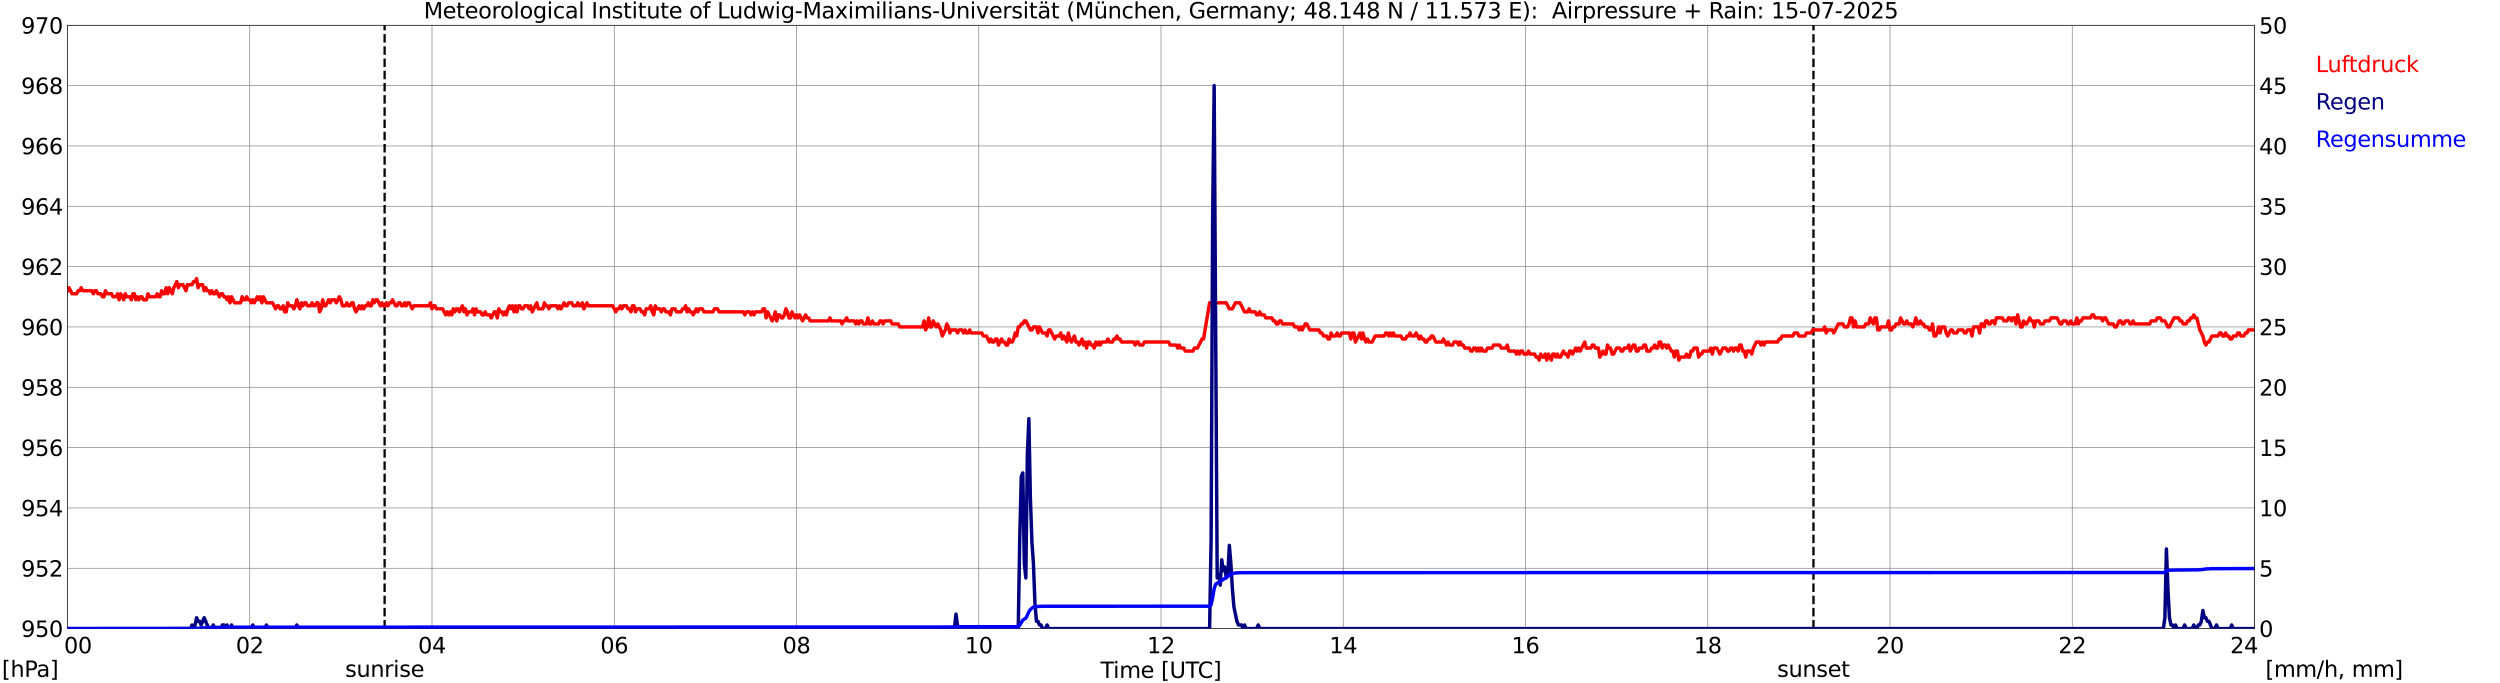 <?xml version="1.0" encoding="utf-8" standalone="no"?>
<!DOCTYPE svg PUBLIC "-//W3C//DTD SVG 1.1//EN"
  "http://www.w3.org/Graphics/SVG/1.1/DTD/svg11.dtd">
<svg xmlns:xlink="http://www.w3.org/1999/xlink" width="1085.4pt" height="296.64pt" viewBox="0 0 1085.4 296.64" xmlns="http://www.w3.org/2000/svg" version="1.1">
 <defs>
  <style type="text/css">*{stroke-linejoin: round; stroke-linecap: butt}</style>
 </defs>
 <g id="figure_1">
  <g id="patch_1">
   <path d="M 0 296.64 
L 1085.4 296.64 
L 1085.4 0 
L 0 0 
z
" style="fill: #ffffff"/>
  </g>
  <g id="axes_1">
   <g id="patch_2">
    <path d="M 29.306 272.909 
L 978.814 272.909 
L 978.814 10.976 
L 29.306 10.976 
z
" style="fill: #ffffff"/>
   </g>
   <g id="patch_3">
    <path d="M 978.814 272.909 
L 978.814 272.909 
L 978.814 10.976 
L 978.814 10.976 
z
" clip-path="url(#pe85849683b)" style="fill: #d3d3d3; opacity: 0.25; stroke: #d3d3d3; stroke-linejoin: miter"/>
   </g>
   <g id="matplotlib.axis_1">
    <g id="xtick_1">
     <g id="line2d_1">
      <path d="M 29.306 272.909 
L 29.306 10.976 
" clip-path="url(#pe85849683b)" style="fill: none; stroke: #808080; stroke-width: 0.3; stroke-linecap: square"/>
     </g>
     <g id="line2d_2"/>
     <g id="text_1">
      <!--    00 -->
      <g transform="translate(18.733 283.627) scale(0.095 -0.095)">
       <defs>
        <path id="DejaVuSans-20" transform="scale(0.016)"/>
        <path id="DejaVuSans-30" d="M 2034 4250 
Q 1547 4250 1301 3770 
Q 1056 3291 1056 2328 
Q 1056 1369 1301 889 
Q 1547 409 2034 409 
Q 2525 409 2770 889 
Q 3016 1369 3016 2328 
Q 3016 3291 2770 3770 
Q 2525 4250 2034 4250 
z
M 2034 4750 
Q 2819 4750 3233 4129 
Q 3647 3509 3647 2328 
Q 3647 1150 3233 529 
Q 2819 -91 2034 -91 
Q 1250 -91 836 529 
Q 422 1150 422 2328 
Q 422 3509 836 4129 
Q 1250 4750 2034 4750 
z
" transform="scale(0.016)"/>
       </defs>
       <use xlink:href="#DejaVuSans-20"/>
       <use xlink:href="#DejaVuSans-20" transform="translate(31.787 0)"/>
       <use xlink:href="#DejaVuSans-20" transform="translate(63.574 0)"/>
       <use xlink:href="#DejaVuSans-30" transform="translate(95.361 0)"/>
       <use xlink:href="#DejaVuSans-30" transform="translate(158.984 0)"/>
      </g>
     </g>
    </g>
    <g id="xtick_2">
     <g id="line2d_3">
      <path d="M 108.431 272.909 
L 108.431 10.976 
" clip-path="url(#pe85849683b)" style="fill: none; stroke: #808080; stroke-width: 0.3; stroke-linecap: square"/>
     </g>
     <g id="line2d_4"/>
     <g id="text_2">
      <!-- 02 -->
      <g transform="translate(102.387 283.627) scale(0.095 -0.095)">
       <defs>
        <path id="DejaVuSans-32" d="M 1228 531 
L 3431 531 
L 3431 0 
L 469 0 
L 469 531 
Q 828 903 1448 1529 
Q 2069 2156 2228 2338 
Q 2531 2678 2651 2914 
Q 2772 3150 2772 3378 
Q 2772 3750 2511 3984 
Q 2250 4219 1831 4219 
Q 1534 4219 1204 4116 
Q 875 4013 500 3803 
L 500 4441 
Q 881 4594 1212 4672 
Q 1544 4750 1819 4750 
Q 2544 4750 2975 4387 
Q 3406 4025 3406 3419 
Q 3406 3131 3298 2873 
Q 3191 2616 2906 2266 
Q 2828 2175 2409 1742 
Q 1991 1309 1228 531 
z
" transform="scale(0.016)"/>
       </defs>
       <use xlink:href="#DejaVuSans-30"/>
       <use xlink:href="#DejaVuSans-32" transform="translate(63.623 0)"/>
      </g>
     </g>
    </g>
    <g id="xtick_3">
     <g id="line2d_5">
      <path d="M 187.557 272.909 
L 187.557 10.976 
" clip-path="url(#pe85849683b)" style="fill: none; stroke: #808080; stroke-width: 0.3; stroke-linecap: square"/>
     </g>
     <g id="line2d_6"/>
     <g id="text_3">
      <!-- 04 -->
      <g transform="translate(181.513 283.627) scale(0.095 -0.095)">
       <defs>
        <path id="DejaVuSans-34" d="M 2419 4116 
L 825 1625 
L 2419 1625 
L 2419 4116 
z
M 2253 4666 
L 3047 4666 
L 3047 1625 
L 3713 1625 
L 3713 1100 
L 3047 1100 
L 3047 0 
L 2419 0 
L 2419 1100 
L 313 1100 
L 313 1709 
L 2253 4666 
z
" transform="scale(0.016)"/>
       </defs>
       <use xlink:href="#DejaVuSans-30"/>
       <use xlink:href="#DejaVuSans-34" transform="translate(63.623 0)"/>
      </g>
     </g>
    </g>
    <g id="xtick_4">
     <g id="line2d_7">
      <path d="M 266.683 272.909 
L 266.683 10.976 
" clip-path="url(#pe85849683b)" style="fill: none; stroke: #808080; stroke-width: 0.3; stroke-linecap: square"/>
     </g>
     <g id="line2d_8"/>
     <g id="text_4">
      <!-- 06 -->
      <g transform="translate(260.638 283.627) scale(0.095 -0.095)">
       <defs>
        <path id="DejaVuSans-36" d="M 2113 2584 
Q 1688 2584 1439 2293 
Q 1191 2003 1191 1497 
Q 1191 994 1439 701 
Q 1688 409 2113 409 
Q 2538 409 2786 701 
Q 3034 994 3034 1497 
Q 3034 2003 2786 2293 
Q 2538 2584 2113 2584 
z
M 3366 4563 
L 3366 3988 
Q 3128 4100 2886 4159 
Q 2644 4219 2406 4219 
Q 1781 4219 1451 3797 
Q 1122 3375 1075 2522 
Q 1259 2794 1537 2939 
Q 1816 3084 2150 3084 
Q 2853 3084 3261 2657 
Q 3669 2231 3669 1497 
Q 3669 778 3244 343 
Q 2819 -91 2113 -91 
Q 1303 -91 875 529 
Q 447 1150 447 2328 
Q 447 3434 972 4092 
Q 1497 4750 2381 4750 
Q 2619 4750 2861 4703 
Q 3103 4656 3366 4563 
z
" transform="scale(0.016)"/>
       </defs>
       <use xlink:href="#DejaVuSans-30"/>
       <use xlink:href="#DejaVuSans-36" transform="translate(63.623 0)"/>
      </g>
     </g>
    </g>
    <g id="xtick_5">
     <g id="line2d_9">
      <path d="M 345.808 272.909 
L 345.808 10.976 
" clip-path="url(#pe85849683b)" style="fill: none; stroke: #808080; stroke-width: 0.3; stroke-linecap: square"/>
     </g>
     <g id="line2d_10"/>
     <g id="text_5">
      <!-- 08 -->
      <g transform="translate(339.764 283.627) scale(0.095 -0.095)">
       <defs>
        <path id="DejaVuSans-38" d="M 2034 2216 
Q 1584 2216 1326 1975 
Q 1069 1734 1069 1313 
Q 1069 891 1326 650 
Q 1584 409 2034 409 
Q 2484 409 2743 651 
Q 3003 894 3003 1313 
Q 3003 1734 2745 1975 
Q 2488 2216 2034 2216 
z
M 1403 2484 
Q 997 2584 770 2862 
Q 544 3141 544 3541 
Q 544 4100 942 4425 
Q 1341 4750 2034 4750 
Q 2731 4750 3128 4425 
Q 3525 4100 3525 3541 
Q 3525 3141 3298 2862 
Q 3072 2584 2669 2484 
Q 3125 2378 3379 2068 
Q 3634 1759 3634 1313 
Q 3634 634 3220 271 
Q 2806 -91 2034 -91 
Q 1263 -91 848 271 
Q 434 634 434 1313 
Q 434 1759 690 2068 
Q 947 2378 1403 2484 
z
M 1172 3481 
Q 1172 3119 1398 2916 
Q 1625 2713 2034 2713 
Q 2441 2713 2670 2916 
Q 2900 3119 2900 3481 
Q 2900 3844 2670 4047 
Q 2441 4250 2034 4250 
Q 1625 4250 1398 4047 
Q 1172 3844 1172 3481 
z
" transform="scale(0.016)"/>
       </defs>
       <use xlink:href="#DejaVuSans-30"/>
       <use xlink:href="#DejaVuSans-38" transform="translate(63.623 0)"/>
      </g>
     </g>
    </g>
    <g id="xtick_6">
     <g id="line2d_11">
      <path d="M 424.934 272.909 
L 424.934 10.976 
" clip-path="url(#pe85849683b)" style="fill: none; stroke: #808080; stroke-width: 0.3; stroke-linecap: square"/>
     </g>
     <g id="line2d_12"/>
     <g id="text_6">
      <!-- 10 -->
      <g transform="translate(418.89 283.627) scale(0.095 -0.095)">
       <defs>
        <path id="DejaVuSans-31" d="M 794 531 
L 1825 531 
L 1825 4091 
L 703 3866 
L 703 4441 
L 1819 4666 
L 2450 4666 
L 2450 531 
L 3481 531 
L 3481 0 
L 794 0 
L 794 531 
z
" transform="scale(0.016)"/>
       </defs>
       <use xlink:href="#DejaVuSans-31"/>
       <use xlink:href="#DejaVuSans-30" transform="translate(63.623 0)"/>
      </g>
     </g>
    </g>
    <g id="xtick_7">
     <g id="line2d_13">
      <path d="M 504.06 272.909 
L 504.06 10.976 
" clip-path="url(#pe85849683b)" style="fill: none; stroke: #808080; stroke-width: 0.3; stroke-linecap: square"/>
     </g>
     <g id="line2d_14"/>
     <g id="text_7">
      <!-- 12 -->
      <g transform="translate(498.015 283.627) scale(0.095 -0.095)">
       <use xlink:href="#DejaVuSans-31"/>
       <use xlink:href="#DejaVuSans-32" transform="translate(63.623 0)"/>
      </g>
     </g>
    </g>
    <g id="xtick_8">
     <g id="line2d_15">
      <path d="M 583.185 272.909 
L 583.185 10.976 
" clip-path="url(#pe85849683b)" style="fill: none; stroke: #808080; stroke-width: 0.3; stroke-linecap: square"/>
     </g>
     <g id="line2d_16"/>
     <g id="text_8">
      <!-- 14 -->
      <g transform="translate(577.141 283.627) scale(0.095 -0.095)">
       <use xlink:href="#DejaVuSans-31"/>
       <use xlink:href="#DejaVuSans-34" transform="translate(63.623 0)"/>
      </g>
     </g>
    </g>
    <g id="xtick_9">
     <g id="line2d_17">
      <path d="M 662.311 272.909 
L 662.311 10.976 
" clip-path="url(#pe85849683b)" style="fill: none; stroke: #808080; stroke-width: 0.3; stroke-linecap: square"/>
     </g>
     <g id="line2d_18"/>
     <g id="text_9">
      <!-- 16 -->
      <g transform="translate(656.267 283.627) scale(0.095 -0.095)">
       <use xlink:href="#DejaVuSans-31"/>
       <use xlink:href="#DejaVuSans-36" transform="translate(63.623 0)"/>
      </g>
     </g>
    </g>
    <g id="xtick_10">
     <g id="line2d_19">
      <path d="M 741.437 272.909 
L 741.437 10.976 
" clip-path="url(#pe85849683b)" style="fill: none; stroke: #808080; stroke-width: 0.3; stroke-linecap: square"/>
     </g>
     <g id="line2d_20"/>
     <g id="text_10">
      <!-- 18 -->
      <g transform="translate(735.392 283.627) scale(0.095 -0.095)">
       <use xlink:href="#DejaVuSans-31"/>
       <use xlink:href="#DejaVuSans-38" transform="translate(63.623 0)"/>
      </g>
     </g>
    </g>
    <g id="xtick_11">
     <g id="line2d_21">
      <path d="M 820.562 272.909 
L 820.562 10.976 
" clip-path="url(#pe85849683b)" style="fill: none; stroke: #808080; stroke-width: 0.3; stroke-linecap: square"/>
     </g>
     <g id="line2d_22"/>
     <g id="text_11">
      <!-- 20 -->
      <g transform="translate(814.518 283.627) scale(0.095 -0.095)">
       <use xlink:href="#DejaVuSans-32"/>
       <use xlink:href="#DejaVuSans-30" transform="translate(63.623 0)"/>
      </g>
     </g>
    </g>
    <g id="xtick_12">
     <g id="line2d_23">
      <path d="M 899.688 272.909 
L 899.688 10.976 
" clip-path="url(#pe85849683b)" style="fill: none; stroke: #808080; stroke-width: 0.3; stroke-linecap: square"/>
     </g>
     <g id="line2d_24"/>
     <g id="text_12">
      <!-- 22 -->
      <g transform="translate(893.644 283.627) scale(0.095 -0.095)">
       <use xlink:href="#DejaVuSans-32"/>
       <use xlink:href="#DejaVuSans-32" transform="translate(63.623 0)"/>
      </g>
     </g>
    </g>
    <g id="xtick_13">
     <g id="line2d_25">
      <path d="M 978.814 272.909 
L 978.814 10.976 
" clip-path="url(#pe85849683b)" style="fill: none; stroke: #808080; stroke-width: 0.3; stroke-linecap: square"/>
     </g>
     <g id="line2d_26"/>
     <g id="text_13">
      <!-- 24    -->
      <g transform="translate(968.241 283.627) scale(0.095 -0.095)">
       <use xlink:href="#DejaVuSans-32"/>
       <use xlink:href="#DejaVuSans-34" transform="translate(63.623 0)"/>
       <use xlink:href="#DejaVuSans-20" transform="translate(127.246 0)"/>
       <use xlink:href="#DejaVuSans-20" transform="translate(159.033 0)"/>
       <use xlink:href="#DejaVuSans-20" transform="translate(190.82 0)"/>
      </g>
     </g>
    </g>
    <g id="text_14">
     <!-- Time [UTC] -->
     <g transform="translate(477.806 294.322) scale(0.095 -0.095)">
      <defs>
       <path id="DejaVuSans-54" d="M -19 4666 
L 3928 4666 
L 3928 4134 
L 2272 4134 
L 2272 0 
L 1638 0 
L 1638 4134 
L -19 4134 
L -19 4666 
z
" transform="scale(0.016)"/>
       <path id="DejaVuSans-69" d="M 603 3500 
L 1178 3500 
L 1178 0 
L 603 0 
L 603 3500 
z
M 603 4863 
L 1178 4863 
L 1178 4134 
L 603 4134 
L 603 4863 
z
" transform="scale(0.016)"/>
       <path id="DejaVuSans-6d" d="M 3328 2828 
Q 3544 3216 3844 3400 
Q 4144 3584 4550 3584 
Q 5097 3584 5394 3201 
Q 5691 2819 5691 2113 
L 5691 0 
L 5113 0 
L 5113 2094 
Q 5113 2597 4934 2840 
Q 4756 3084 4391 3084 
Q 3944 3084 3684 2787 
Q 3425 2491 3425 1978 
L 3425 0 
L 2847 0 
L 2847 2094 
Q 2847 2600 2669 2842 
Q 2491 3084 2119 3084 
Q 1678 3084 1418 2786 
Q 1159 2488 1159 1978 
L 1159 0 
L 581 0 
L 581 3500 
L 1159 3500 
L 1159 2956 
Q 1356 3278 1631 3431 
Q 1906 3584 2284 3584 
Q 2666 3584 2933 3390 
Q 3200 3197 3328 2828 
z
" transform="scale(0.016)"/>
       <path id="DejaVuSans-65" d="M 3597 1894 
L 3597 1613 
L 953 1613 
Q 991 1019 1311 708 
Q 1631 397 2203 397 
Q 2534 397 2845 478 
Q 3156 559 3463 722 
L 3463 178 
Q 3153 47 2828 -22 
Q 2503 -91 2169 -91 
Q 1331 -91 842 396 
Q 353 884 353 1716 
Q 353 2575 817 3079 
Q 1281 3584 2069 3584 
Q 2775 3584 3186 3129 
Q 3597 2675 3597 1894 
z
M 3022 2063 
Q 3016 2534 2758 2815 
Q 2500 3097 2075 3097 
Q 1594 3097 1305 2825 
Q 1016 2553 972 2059 
L 3022 2063 
z
" transform="scale(0.016)"/>
       <path id="DejaVuSans-5b" d="M 550 4863 
L 1875 4863 
L 1875 4416 
L 1125 4416 
L 1125 -397 
L 1875 -397 
L 1875 -844 
L 550 -844 
L 550 4863 
z
" transform="scale(0.016)"/>
       <path id="DejaVuSans-55" d="M 556 4666 
L 1191 4666 
L 1191 1831 
Q 1191 1081 1462 751 
Q 1734 422 2344 422 
Q 2950 422 3222 751 
Q 3494 1081 3494 1831 
L 3494 4666 
L 4128 4666 
L 4128 1753 
Q 4128 841 3676 375 
Q 3225 -91 2344 -91 
Q 1459 -91 1007 375 
Q 556 841 556 1753 
L 556 4666 
z
" transform="scale(0.016)"/>
       <path id="DejaVuSans-43" d="M 4122 4306 
L 4122 3641 
Q 3803 3938 3442 4084 
Q 3081 4231 2675 4231 
Q 1875 4231 1450 3742 
Q 1025 3253 1025 2328 
Q 1025 1406 1450 917 
Q 1875 428 2675 428 
Q 3081 428 3442 575 
Q 3803 722 4122 1019 
L 4122 359 
Q 3791 134 3420 21 
Q 3050 -91 2638 -91 
Q 1578 -91 968 557 
Q 359 1206 359 2328 
Q 359 3453 968 4101 
Q 1578 4750 2638 4750 
Q 3056 4750 3426 4639 
Q 3797 4528 4122 4306 
z
" transform="scale(0.016)"/>
       <path id="DejaVuSans-5d" d="M 1947 4863 
L 1947 -844 
L 622 -844 
L 622 -397 
L 1369 -397 
L 1369 4416 
L 622 4416 
L 622 4863 
L 1947 4863 
z
" transform="scale(0.016)"/>
      </defs>
      <use xlink:href="#DejaVuSans-54"/>
      <use xlink:href="#DejaVuSans-69" transform="translate(57.959 0)"/>
      <use xlink:href="#DejaVuSans-6d" transform="translate(85.742 0)"/>
      <use xlink:href="#DejaVuSans-65" transform="translate(183.154 0)"/>
      <use xlink:href="#DejaVuSans-20" transform="translate(244.678 0)"/>
      <use xlink:href="#DejaVuSans-5b" transform="translate(276.465 0)"/>
      <use xlink:href="#DejaVuSans-55" transform="translate(315.479 0)"/>
      <use xlink:href="#DejaVuSans-54" transform="translate(388.672 0)"/>
      <use xlink:href="#DejaVuSans-43" transform="translate(443.881 0)"/>
      <use xlink:href="#DejaVuSans-5d" transform="translate(513.705 0)"/>
     </g>
    </g>
   </g>
   <g id="matplotlib.axis_2">
    <g id="ytick_1">
     <g id="line2d_27">
      <path d="M 29.306 272.909 
L 978.814 272.909 
" clip-path="url(#pe85849683b)" style="fill: none; stroke: #808080; stroke-width: 0.3; stroke-linecap: square"/>
     </g>
     <g id="line2d_28"/>
     <g id="text_15">
      <!-- 950 -->
      <g transform="translate(9.173 276.518) scale(0.095 -0.095)">
       <defs>
        <path id="DejaVuSans-39" d="M 703 97 
L 703 672 
Q 941 559 1184 500 
Q 1428 441 1663 441 
Q 2288 441 2617 861 
Q 2947 1281 2994 2138 
Q 2813 1869 2534 1725 
Q 2256 1581 1919 1581 
Q 1219 1581 811 2004 
Q 403 2428 403 3163 
Q 403 3881 828 4315 
Q 1253 4750 1959 4750 
Q 2769 4750 3195 4129 
Q 3622 3509 3622 2328 
Q 3622 1225 3098 567 
Q 2575 -91 1691 -91 
Q 1453 -91 1209 -44 
Q 966 3 703 97 
z
M 1959 2075 
Q 2384 2075 2632 2365 
Q 2881 2656 2881 3163 
Q 2881 3666 2632 3958 
Q 2384 4250 1959 4250 
Q 1534 4250 1286 3958 
Q 1038 3666 1038 3163 
Q 1038 2656 1286 2365 
Q 1534 2075 1959 2075 
z
" transform="scale(0.016)"/>
        <path id="DejaVuSans-35" d="M 691 4666 
L 3169 4666 
L 3169 4134 
L 1269 4134 
L 1269 2991 
Q 1406 3038 1543 3061 
Q 1681 3084 1819 3084 
Q 2600 3084 3056 2656 
Q 3513 2228 3513 1497 
Q 3513 744 3044 326 
Q 2575 -91 1722 -91 
Q 1428 -91 1123 -41 
Q 819 9 494 109 
L 494 744 
Q 775 591 1075 516 
Q 1375 441 1709 441 
Q 2250 441 2565 725 
Q 2881 1009 2881 1497 
Q 2881 1984 2565 2268 
Q 2250 2553 1709 2553 
Q 1456 2553 1204 2497 
Q 953 2441 691 2322 
L 691 4666 
z
" transform="scale(0.016)"/>
       </defs>
       <use xlink:href="#DejaVuSans-39"/>
       <use xlink:href="#DejaVuSans-35" transform="translate(63.623 0)"/>
       <use xlink:href="#DejaVuSans-30" transform="translate(127.246 0)"/>
      </g>
     </g>
    </g>
    <g id="ytick_2">
     <g id="line2d_29">
      <path d="M 29.306 246.715 
L 978.814 246.715 
" clip-path="url(#pe85849683b)" style="fill: none; stroke: #808080; stroke-width: 0.3; stroke-linecap: square"/>
     </g>
     <g id="line2d_30"/>
     <g id="text_16">
      <!-- 952 -->
      <g transform="translate(9.173 250.325) scale(0.095 -0.095)">
       <use xlink:href="#DejaVuSans-39"/>
       <use xlink:href="#DejaVuSans-35" transform="translate(63.623 0)"/>
       <use xlink:href="#DejaVuSans-32" transform="translate(127.246 0)"/>
      </g>
     </g>
    </g>
    <g id="ytick_3">
     <g id="line2d_31">
      <path d="M 29.306 220.522 
L 978.814 220.522 
" clip-path="url(#pe85849683b)" style="fill: none; stroke: #808080; stroke-width: 0.3; stroke-linecap: square"/>
     </g>
     <g id="line2d_32"/>
     <g id="text_17">
      <!-- 954 -->
      <g transform="translate(9.173 224.131) scale(0.095 -0.095)">
       <use xlink:href="#DejaVuSans-39"/>
       <use xlink:href="#DejaVuSans-35" transform="translate(63.623 0)"/>
       <use xlink:href="#DejaVuSans-34" transform="translate(127.246 0)"/>
      </g>
     </g>
    </g>
    <g id="ytick_4">
     <g id="line2d_33">
      <path d="M 29.306 194.329 
L 978.814 194.329 
" clip-path="url(#pe85849683b)" style="fill: none; stroke: #808080; stroke-width: 0.3; stroke-linecap: square"/>
     </g>
     <g id="line2d_34"/>
     <g id="text_18">
      <!-- 956 -->
      <g transform="translate(9.173 197.938) scale(0.095 -0.095)">
       <use xlink:href="#DejaVuSans-39"/>
       <use xlink:href="#DejaVuSans-35" transform="translate(63.623 0)"/>
       <use xlink:href="#DejaVuSans-36" transform="translate(127.246 0)"/>
      </g>
     </g>
    </g>
    <g id="ytick_5">
     <g id="line2d_35">
      <path d="M 29.306 168.136 
L 978.814 168.136 
" clip-path="url(#pe85849683b)" style="fill: none; stroke: #808080; stroke-width: 0.3; stroke-linecap: square"/>
     </g>
     <g id="line2d_36"/>
     <g id="text_19">
      <!-- 958 -->
      <g transform="translate(9.173 171.745) scale(0.095 -0.095)">
       <use xlink:href="#DejaVuSans-39"/>
       <use xlink:href="#DejaVuSans-35" transform="translate(63.623 0)"/>
       <use xlink:href="#DejaVuSans-38" transform="translate(127.246 0)"/>
      </g>
     </g>
    </g>
    <g id="ytick_6">
     <g id="line2d_37">
      <path d="M 29.306 141.942 
L 978.814 141.942 
" clip-path="url(#pe85849683b)" style="fill: none; stroke: #808080; stroke-width: 0.3; stroke-linecap: square"/>
     </g>
     <g id="line2d_38"/>
     <g id="text_20">
      <!-- 960 -->
      <g transform="translate(9.173 145.551) scale(0.095 -0.095)">
       <use xlink:href="#DejaVuSans-39"/>
       <use xlink:href="#DejaVuSans-36" transform="translate(63.623 0)"/>
       <use xlink:href="#DejaVuSans-30" transform="translate(127.246 0)"/>
      </g>
     </g>
    </g>
    <g id="ytick_7">
     <g id="line2d_39">
      <path d="M 29.306 115.749 
L 978.814 115.749 
" clip-path="url(#pe85849683b)" style="fill: none; stroke: #808080; stroke-width: 0.3; stroke-linecap: square"/>
     </g>
     <g id="line2d_40"/>
     <g id="text_21">
      <!-- 962 -->
      <g transform="translate(9.173 119.358) scale(0.095 -0.095)">
       <use xlink:href="#DejaVuSans-39"/>
       <use xlink:href="#DejaVuSans-36" transform="translate(63.623 0)"/>
       <use xlink:href="#DejaVuSans-32" transform="translate(127.246 0)"/>
      </g>
     </g>
    </g>
    <g id="ytick_8">
     <g id="line2d_41">
      <path d="M 29.306 89.556 
L 978.814 89.556 
" clip-path="url(#pe85849683b)" style="fill: none; stroke: #808080; stroke-width: 0.3; stroke-linecap: square"/>
     </g>
     <g id="line2d_42"/>
     <g id="text_22">
      <!-- 964 -->
      <g transform="translate(9.173 93.165) scale(0.095 -0.095)">
       <use xlink:href="#DejaVuSans-39"/>
       <use xlink:href="#DejaVuSans-36" transform="translate(63.623 0)"/>
       <use xlink:href="#DejaVuSans-34" transform="translate(127.246 0)"/>
      </g>
     </g>
    </g>
    <g id="ytick_9">
     <g id="line2d_43">
      <path d="M 29.306 63.362 
L 978.814 63.362 
" clip-path="url(#pe85849683b)" style="fill: none; stroke: #808080; stroke-width: 0.3; stroke-linecap: square"/>
     </g>
     <g id="line2d_44"/>
     <g id="text_23">
      <!-- 966 -->
      <g transform="translate(9.173 66.972) scale(0.095 -0.095)">
       <use xlink:href="#DejaVuSans-39"/>
       <use xlink:href="#DejaVuSans-36" transform="translate(63.623 0)"/>
       <use xlink:href="#DejaVuSans-36" transform="translate(127.246 0)"/>
      </g>
     </g>
    </g>
    <g id="ytick_10">
     <g id="line2d_45">
      <path d="M 29.306 37.169 
L 978.814 37.169 
" clip-path="url(#pe85849683b)" style="fill: none; stroke: #808080; stroke-width: 0.3; stroke-linecap: square"/>
     </g>
     <g id="line2d_46"/>
     <g id="text_24">
      <!-- 968 -->
      <g transform="translate(9.173 40.778) scale(0.095 -0.095)">
       <use xlink:href="#DejaVuSans-39"/>
       <use xlink:href="#DejaVuSans-36" transform="translate(63.623 0)"/>
       <use xlink:href="#DejaVuSans-38" transform="translate(127.246 0)"/>
      </g>
     </g>
    </g>
    <g id="ytick_11">
     <g id="line2d_47">
      <path d="M 29.306 10.976 
L 978.814 10.976 
" clip-path="url(#pe85849683b)" style="fill: none; stroke: #808080; stroke-width: 0.3; stroke-linecap: square"/>
     </g>
     <g id="line2d_48"/>
     <g id="text_25">
      <!-- 970 -->
      <g transform="translate(9.173 14.585) scale(0.095 -0.095)">
       <defs>
        <path id="DejaVuSans-37" d="M 525 4666 
L 3525 4666 
L 3525 4397 
L 1831 0 
L 1172 0 
L 2766 4134 
L 525 4134 
L 525 4666 
z
" transform="scale(0.016)"/>
       </defs>
       <use xlink:href="#DejaVuSans-39"/>
       <use xlink:href="#DejaVuSans-37" transform="translate(63.623 0)"/>
       <use xlink:href="#DejaVuSans-30" transform="translate(127.246 0)"/>
      </g>
     </g>
    </g>
   </g>
   <g id="line2d_49">
    <path d="M 166.984 272.909 
L 166.984 10.976 
" clip-path="url(#pe85849683b)" style="fill: none; stroke-dasharray: 3.7,1.6; stroke-dashoffset: 0; stroke: #000000"/>
   </g>
   <g id="line2d_50">
    <path d="M 787.33 272.909 
L 787.33 10.976 
" clip-path="url(#pe85849683b)" style="fill: none; stroke-dasharray: 3.7,1.6; stroke-dashoffset: 0; stroke: #000000"/>
   </g>
   <g id="line2d_51">
    <path d="M 29.306 126.226 
L 29.965 124.917 
L 31.284 127.536 
L 33.262 127.536 
L 33.921 126.226 
L 34.581 126.226 
L 35.24 124.917 
L 35.9 126.226 
L 39.856 126.226 
L 40.515 127.536 
L 41.175 126.226 
L 41.834 126.226 
L 42.493 127.536 
L 43.812 127.536 
L 44.472 128.846 
L 45.131 128.846 
L 45.79 126.226 
L 46.45 127.536 
L 48.428 127.536 
L 49.087 128.846 
L 50.406 128.846 
L 51.065 127.536 
L 51.725 130.155 
L 52.384 127.536 
L 53.703 130.155 
L 54.362 127.536 
L 55.022 128.846 
L 56.34 128.846 
L 57 130.155 
L 57.659 127.536 
L 58.319 127.536 
L 58.978 130.155 
L 59.637 128.846 
L 60.297 130.155 
L 60.956 128.846 
L 61.615 128.846 
L 62.275 130.155 
L 63.594 130.155 
L 64.253 127.536 
L 64.912 128.846 
L 67.55 128.846 
L 68.209 127.536 
L 68.869 128.846 
L 69.528 128.846 
L 70.187 126.226 
L 70.847 127.536 
L 71.506 127.536 
L 72.166 124.917 
L 72.825 127.536 
L 73.484 124.917 
L 74.803 127.536 
L 75.462 124.917 
L 76.781 122.297 
L 77.441 124.917 
L 78.1 123.607 
L 79.419 123.607 
L 80.737 126.226 
L 81.397 123.607 
L 83.375 123.607 
L 84.034 122.297 
L 84.694 122.297 
L 85.353 120.988 
L 86.013 124.917 
L 86.672 123.607 
L 87.991 123.607 
L 88.65 126.226 
L 89.309 124.917 
L 89.969 126.226 
L 90.628 126.226 
L 91.288 127.536 
L 91.947 126.226 
L 92.606 127.536 
L 93.266 127.536 
L 93.925 126.226 
L 95.244 128.846 
L 95.903 127.536 
L 96.563 127.536 
L 97.222 128.846 
L 97.881 128.846 
L 98.541 130.155 
L 99.2 128.846 
L 99.86 131.465 
L 100.519 128.846 
L 101.838 131.465 
L 104.475 131.465 
L 105.135 128.846 
L 105.794 130.155 
L 106.453 130.155 
L 107.113 128.846 
L 107.772 130.155 
L 108.431 130.155 
L 109.091 131.465 
L 109.75 130.155 
L 110.41 131.465 
L 111.728 128.846 
L 112.388 130.155 
L 113.047 128.846 
L 113.707 131.465 
L 114.366 128.846 
L 115.685 131.465 
L 118.322 131.465 
L 119.641 134.084 
L 120.3 132.775 
L 120.96 132.775 
L 121.619 134.084 
L 122.278 134.084 
L 122.938 132.775 
L 123.597 135.394 
L 124.257 135.394 
L 124.916 131.465 
L 125.575 132.775 
L 126.894 132.775 
L 127.553 134.084 
L 128.213 132.775 
L 128.872 130.155 
L 129.532 132.775 
L 130.191 134.084 
L 130.85 131.465 
L 131.51 132.775 
L 132.169 131.465 
L 132.829 131.465 
L 133.488 132.775 
L 134.807 132.775 
L 135.466 131.465 
L 136.125 132.775 
L 136.785 132.775 
L 137.444 131.465 
L 138.104 131.465 
L 138.763 135.394 
L 139.422 134.084 
L 140.082 130.155 
L 140.741 132.775 
L 141.4 132.775 
L 142.719 130.155 
L 143.379 131.465 
L 144.038 130.155 
L 145.357 130.155 
L 146.016 131.465 
L 147.335 128.846 
L 147.994 130.155 
L 148.654 132.775 
L 149.972 132.775 
L 150.632 131.465 
L 151.291 132.775 
L 151.951 132.775 
L 152.61 131.465 
L 153.269 131.465 
L 153.929 134.084 
L 154.588 135.394 
L 155.907 132.775 
L 156.566 134.084 
L 157.226 132.775 
L 157.885 134.084 
L 158.544 132.775 
L 159.204 132.775 
L 159.863 131.465 
L 160.523 132.775 
L 161.182 132.775 
L 161.841 130.155 
L 162.501 131.465 
L 163.16 130.155 
L 163.819 130.155 
L 165.138 132.775 
L 165.798 131.465 
L 166.457 132.775 
L 167.116 132.775 
L 167.776 131.465 
L 168.435 132.775 
L 169.094 131.465 
L 169.754 131.465 
L 170.413 130.155 
L 171.732 132.775 
L 172.391 132.775 
L 173.051 131.465 
L 173.71 131.465 
L 174.37 132.775 
L 175.029 132.775 
L 175.688 131.465 
L 176.348 132.775 
L 177.007 131.465 
L 177.666 131.465 
L 178.985 134.084 
L 179.645 132.775 
L 186.238 132.775 
L 186.898 131.465 
L 187.557 134.084 
L 188.216 132.775 
L 188.876 132.775 
L 189.535 134.084 
L 192.173 134.084 
L 193.492 136.704 
L 194.151 135.394 
L 194.81 136.704 
L 195.47 135.394 
L 196.129 136.704 
L 196.788 134.084 
L 197.448 135.394 
L 198.107 134.084 
L 198.767 134.084 
L 199.426 135.394 
L 200.745 132.775 
L 201.404 135.394 
L 202.063 134.084 
L 202.723 136.704 
L 203.382 135.394 
L 204.701 135.394 
L 205.36 134.084 
L 206.02 136.704 
L 206.679 134.084 
L 207.339 135.394 
L 208.657 135.394 
L 209.317 136.704 
L 209.976 136.704 
L 210.635 135.394 
L 211.295 136.704 
L 212.614 136.704 
L 213.273 138.013 
L 214.592 135.394 
L 215.251 135.394 
L 215.91 138.013 
L 216.57 134.084 
L 217.229 135.394 
L 217.889 135.394 
L 218.548 136.704 
L 219.207 135.394 
L 219.867 136.704 
L 220.526 134.084 
L 221.186 132.775 
L 221.845 134.084 
L 222.504 132.775 
L 223.164 135.394 
L 223.823 132.775 
L 224.482 135.394 
L 225.142 132.775 
L 225.801 132.775 
L 226.461 134.084 
L 227.12 134.084 
L 227.779 132.775 
L 229.098 132.775 
L 229.757 134.084 
L 230.417 132.775 
L 231.076 135.394 
L 233.054 131.465 
L 233.714 134.084 
L 235.692 134.084 
L 236.351 131.465 
L 237.011 132.775 
L 237.67 132.775 
L 238.329 134.084 
L 238.989 132.775 
L 241.626 132.775 
L 242.286 134.084 
L 242.945 132.775 
L 243.604 134.084 
L 244.923 131.465 
L 245.583 132.775 
L 246.242 132.775 
L 246.901 131.465 
L 248.22 131.465 
L 248.88 132.775 
L 250.198 132.775 
L 250.858 131.465 
L 251.517 132.775 
L 252.176 132.775 
L 252.836 131.465 
L 253.495 134.084 
L 254.814 131.465 
L 255.473 132.775 
L 266.023 132.775 
L 267.342 135.394 
L 268.002 134.084 
L 268.661 134.084 
L 269.32 132.775 
L 269.98 134.084 
L 270.639 132.775 
L 271.958 132.775 
L 272.617 134.084 
L 273.277 134.084 
L 273.936 135.394 
L 274.595 132.775 
L 275.255 132.775 
L 275.914 135.394 
L 276.573 134.084 
L 277.892 134.084 
L 278.552 135.394 
L 279.211 135.394 
L 279.87 136.704 
L 280.53 134.084 
L 281.849 134.084 
L 282.508 132.775 
L 283.167 135.394 
L 283.827 136.704 
L 284.486 132.775 
L 285.145 134.084 
L 286.464 134.084 
L 287.124 135.394 
L 287.783 134.084 
L 288.442 134.084 
L 289.102 135.394 
L 290.42 135.394 
L 291.08 136.704 
L 291.739 134.084 
L 293.058 134.084 
L 293.717 135.394 
L 295.696 135.394 
L 296.355 134.084 
L 297.014 134.084 
L 297.674 132.775 
L 298.333 135.394 
L 298.992 134.084 
L 299.652 135.394 
L 300.311 135.394 
L 300.971 136.704 
L 302.289 134.084 
L 302.949 135.394 
L 303.608 134.084 
L 304.927 134.084 
L 305.586 135.394 
L 309.543 135.394 
L 310.202 134.084 
L 311.521 134.084 
L 312.18 135.394 
L 322.73 135.394 
L 323.39 136.704 
L 324.049 135.394 
L 325.368 135.394 
L 326.027 136.704 
L 326.686 135.394 
L 327.346 136.704 
L 328.005 135.394 
L 330.643 135.394 
L 331.302 134.084 
L 331.961 134.084 
L 332.621 138.013 
L 333.28 135.394 
L 335.258 139.323 
L 335.918 138.013 
L 336.577 135.394 
L 337.236 139.323 
L 337.896 136.704 
L 338.555 136.704 
L 339.215 138.013 
L 339.874 138.013 
L 340.533 136.704 
L 341.193 134.084 
L 341.852 135.394 
L 342.512 138.013 
L 343.171 138.013 
L 343.83 135.394 
L 345.149 138.013 
L 345.808 136.704 
L 346.468 138.013 
L 347.127 136.704 
L 348.446 139.323 
L 349.765 136.704 
L 350.424 138.013 
L 351.083 138.013 
L 351.743 139.323 
L 359.655 139.323 
L 360.315 138.013 
L 360.974 139.323 
L 364.93 139.323 
L 365.59 140.633 
L 366.249 139.323 
L 366.909 139.323 
L 367.568 138.013 
L 368.227 139.323 
L 370.865 139.323 
L 371.524 140.633 
L 372.184 139.323 
L 372.843 140.633 
L 373.502 139.323 
L 374.162 139.323 
L 374.821 140.633 
L 376.14 140.633 
L 376.799 138.013 
L 377.459 140.633 
L 378.118 140.633 
L 378.777 139.323 
L 379.437 140.633 
L 381.415 140.633 
L 382.074 139.323 
L 382.734 139.323 
L 383.393 140.633 
L 384.053 139.323 
L 386.69 139.323 
L 387.349 140.633 
L 389.987 140.633 
L 390.646 141.942 
L 400.537 141.942 
L 401.196 139.323 
L 401.856 143.252 
L 402.515 141.942 
L 403.175 138.013 
L 403.834 141.942 
L 404.493 141.942 
L 405.153 139.323 
L 406.471 141.942 
L 407.131 140.633 
L 408.45 143.252 
L 409.109 145.871 
L 410.428 143.252 
L 411.087 140.633 
L 411.746 141.942 
L 412.406 144.562 
L 413.065 143.252 
L 415.043 143.252 
L 415.703 144.562 
L 416.362 143.252 
L 417.681 143.252 
L 418.34 144.562 
L 419 143.252 
L 419.659 144.562 
L 420.318 144.562 
L 420.978 143.252 
L 421.637 144.562 
L 426.253 144.562 
L 426.912 145.871 
L 428.231 145.871 
L 429.55 148.491 
L 430.209 147.181 
L 430.869 148.491 
L 431.528 148.491 
L 432.187 147.181 
L 432.847 147.181 
L 433.506 149.8 
L 434.825 147.181 
L 435.484 148.491 
L 436.144 148.491 
L 436.803 149.8 
L 437.462 149.8 
L 438.122 147.181 
L 438.781 148.491 
L 439.44 148.491 
L 440.1 147.181 
L 440.759 144.562 
L 441.419 145.871 
L 442.078 141.942 
L 442.737 141.942 
L 443.397 140.633 
L 444.056 140.633 
L 444.716 139.323 
L 445.375 139.323 
L 447.353 143.252 
L 448.012 143.252 
L 448.672 141.942 
L 449.991 141.942 
L 450.65 144.562 
L 451.309 141.942 
L 452.628 144.562 
L 453.947 144.562 
L 454.606 145.871 
L 455.266 143.252 
L 455.925 143.252 
L 457.903 147.181 
L 458.563 145.871 
L 459.881 145.871 
L 460.541 144.562 
L 461.2 147.181 
L 461.859 145.871 
L 463.178 148.491 
L 463.838 144.562 
L 464.497 147.181 
L 465.156 148.491 
L 466.475 145.871 
L 467.134 148.491 
L 467.794 148.491 
L 468.453 149.8 
L 469.772 147.181 
L 470.431 149.8 
L 471.091 148.491 
L 471.75 151.11 
L 472.409 148.491 
L 473.069 148.491 
L 473.728 149.8 
L 474.388 149.8 
L 475.047 151.11 
L 475.706 148.491 
L 476.366 149.8 
L 477.025 148.491 
L 477.685 149.8 
L 478.344 148.491 
L 480.322 148.491 
L 480.981 147.181 
L 481.641 148.491 
L 482.96 148.491 
L 483.619 147.181 
L 484.278 147.181 
L 484.938 145.871 
L 485.597 147.181 
L 486.256 147.181 
L 486.916 148.491 
L 492.191 148.491 
L 492.85 149.8 
L 493.51 148.491 
L 494.169 148.491 
L 494.828 149.8 
L 496.147 149.8 
L 496.807 148.491 
L 507.357 148.491 
L 508.016 149.8 
L 510.654 149.8 
L 511.313 151.11 
L 511.972 149.8 
L 512.632 151.11 
L 513.95 151.11 
L 514.61 152.42 
L 517.907 152.42 
L 518.566 151.11 
L 519.885 151.11 
L 521.863 147.181 
L 522.522 147.181 
L 525.16 131.465 
L 526.479 131.465 
L 527.138 130.155 
L 527.797 131.465 
L 532.413 131.465 
L 533.732 134.084 
L 535.051 134.084 
L 536.369 131.465 
L 538.348 131.465 
L 540.326 135.394 
L 541.644 135.394 
L 542.304 134.084 
L 542.963 135.394 
L 544.941 135.394 
L 545.601 136.704 
L 546.26 136.704 
L 546.919 135.394 
L 547.579 136.704 
L 548.898 136.704 
L 549.557 138.013 
L 552.195 138.013 
L 552.854 139.323 
L 553.513 139.323 
L 554.173 140.633 
L 554.832 140.633 
L 555.491 139.323 
L 556.151 139.323 
L 556.81 140.633 
L 561.426 140.633 
L 562.085 141.942 
L 563.404 141.942 
L 564.063 143.252 
L 564.723 141.942 
L 565.382 143.252 
L 566.701 140.633 
L 567.36 140.633 
L 568.679 143.252 
L 572.635 143.252 
L 573.295 144.562 
L 573.954 144.562 
L 574.613 145.871 
L 575.932 145.871 
L 576.592 147.181 
L 577.251 147.181 
L 577.91 144.562 
L 578.57 145.871 
L 579.889 145.871 
L 580.548 144.562 
L 581.207 145.871 
L 581.867 145.871 
L 582.526 144.562 
L 585.823 144.562 
L 586.482 147.181 
L 587.142 144.562 
L 587.801 144.562 
L 588.46 148.491 
L 590.439 144.562 
L 591.098 147.181 
L 591.757 144.562 
L 592.417 147.181 
L 593.076 148.491 
L 593.736 147.181 
L 594.395 148.491 
L 595.714 148.491 
L 597.032 145.871 
L 600.989 145.871 
L 601.648 144.562 
L 602.307 144.562 
L 602.967 145.871 
L 603.626 144.562 
L 604.286 145.871 
L 604.945 144.562 
L 605.604 145.871 
L 608.242 145.871 
L 608.901 147.181 
L 610.22 147.181 
L 610.879 145.871 
L 611.539 145.871 
L 612.198 144.562 
L 612.858 145.871 
L 614.176 145.871 
L 614.836 144.562 
L 616.154 147.181 
L 616.814 145.871 
L 617.473 147.181 
L 618.133 147.181 
L 618.792 148.491 
L 619.451 148.491 
L 620.111 147.181 
L 620.77 147.181 
L 621.429 145.871 
L 622.089 145.871 
L 623.408 148.491 
L 626.045 148.491 
L 626.705 147.181 
L 628.023 149.8 
L 628.683 148.491 
L 629.342 149.8 
L 630.661 149.8 
L 631.32 148.491 
L 632.639 148.491 
L 633.298 149.8 
L 633.958 148.491 
L 634.617 149.8 
L 635.276 149.8 
L 635.936 151.11 
L 637.914 151.11 
L 638.573 152.42 
L 639.233 152.42 
L 639.892 151.11 
L 640.552 151.11 
L 641.211 152.42 
L 641.87 151.11 
L 642.53 152.42 
L 643.189 151.11 
L 643.848 152.42 
L 645.167 152.42 
L 645.827 151.11 
L 647.805 151.11 
L 648.464 149.8 
L 651.102 149.8 
L 651.761 151.11 
L 653.739 151.11 
L 654.399 149.8 
L 655.058 152.42 
L 657.695 152.42 
L 658.355 153.729 
L 659.014 152.42 
L 659.674 153.729 
L 660.333 152.42 
L 660.992 152.42 
L 661.652 153.729 
L 662.97 153.729 
L 663.63 152.42 
L 664.289 153.729 
L 666.267 153.729 
L 666.927 155.039 
L 667.586 155.039 
L 668.246 156.349 
L 668.905 153.729 
L 669.564 155.039 
L 670.224 155.039 
L 670.883 153.729 
L 671.542 156.349 
L 672.202 153.729 
L 673.521 156.349 
L 674.18 153.729 
L 674.839 153.729 
L 675.499 155.039 
L 676.158 153.729 
L 676.817 155.039 
L 677.477 155.039 
L 678.796 152.42 
L 679.455 153.729 
L 680.114 153.729 
L 680.774 155.039 
L 681.433 152.42 
L 682.092 152.42 
L 682.752 153.729 
L 684.071 151.11 
L 684.73 152.42 
L 685.389 151.11 
L 686.049 152.42 
L 688.027 148.491 
L 688.686 151.11 
L 690.664 151.11 
L 691.324 149.8 
L 691.983 149.8 
L 692.643 151.11 
L 693.961 151.11 
L 694.621 155.039 
L 695.939 152.42 
L 696.599 153.729 
L 697.258 153.729 
L 697.918 149.8 
L 698.577 151.11 
L 699.236 151.11 
L 699.896 153.729 
L 700.555 153.729 
L 701.874 151.11 
L 703.193 151.11 
L 703.852 152.42 
L 704.511 152.42 
L 705.171 151.11 
L 706.49 151.11 
L 707.149 149.8 
L 707.808 152.42 
L 709.127 149.8 
L 709.786 149.8 
L 710.446 152.42 
L 711.105 152.42 
L 711.765 151.11 
L 713.083 151.11 
L 713.743 149.8 
L 714.402 149.8 
L 715.062 152.42 
L 716.38 152.42 
L 717.04 151.11 
L 717.699 151.11 
L 718.358 149.8 
L 719.018 151.11 
L 719.677 151.11 
L 720.337 148.491 
L 720.996 148.491 
L 721.655 151.11 
L 722.315 149.8 
L 722.974 149.8 
L 723.633 151.11 
L 724.293 149.8 
L 725.612 152.42 
L 726.271 152.42 
L 726.93 155.039 
L 727.59 152.42 
L 728.249 152.42 
L 728.909 156.349 
L 729.568 155.039 
L 731.546 155.039 
L 732.205 153.729 
L 732.865 155.039 
L 733.524 155.039 
L 734.184 152.42 
L 734.843 152.42 
L 735.502 151.11 
L 736.821 151.11 
L 737.48 155.039 
L 738.14 153.729 
L 738.799 153.729 
L 739.459 152.42 
L 742.096 152.42 
L 742.756 151.11 
L 743.415 153.729 
L 744.074 151.11 
L 745.393 151.11 
L 746.712 153.729 
L 748.031 151.11 
L 749.349 151.11 
L 750.009 152.42 
L 750.668 152.42 
L 751.327 151.11 
L 751.987 151.11 
L 752.646 152.42 
L 753.306 151.11 
L 753.965 151.11 
L 754.624 152.42 
L 755.284 149.8 
L 755.943 149.8 
L 756.602 152.42 
L 757.262 152.42 
L 757.921 155.039 
L 758.581 152.42 
L 759.899 152.42 
L 760.559 153.729 
L 761.218 151.11 
L 762.537 148.491 
L 763.856 148.491 
L 764.515 149.8 
L 765.174 148.491 
L 765.834 149.8 
L 766.493 148.491 
L 771.768 148.491 
L 772.428 147.181 
L 773.087 147.181 
L 773.746 145.871 
L 778.362 145.871 
L 779.021 144.562 
L 780.34 144.562 
L 781 145.871 
L 783.637 145.871 
L 784.296 144.562 
L 786.275 144.562 
L 786.934 143.252 
L 791.55 143.252 
L 792.209 141.942 
L 792.868 144.562 
L 793.528 143.252 
L 795.506 143.252 
L 796.165 144.562 
L 798.143 140.633 
L 800.122 140.633 
L 800.781 141.942 
L 802.1 141.942 
L 802.759 140.633 
L 803.419 138.013 
L 804.078 138.013 
L 804.737 141.942 
L 805.397 139.323 
L 806.056 141.942 
L 809.353 141.942 
L 810.012 140.633 
L 811.331 140.633 
L 811.99 138.013 
L 813.309 140.633 
L 813.969 138.013 
L 814.628 138.013 
L 815.287 143.252 
L 815.947 143.252 
L 816.606 141.942 
L 819.244 141.942 
L 819.903 139.323 
L 820.562 143.252 
L 821.222 143.252 
L 821.881 141.942 
L 822.541 141.942 
L 823.2 140.633 
L 824.519 140.633 
L 825.178 138.013 
L 826.497 140.633 
L 827.156 140.633 
L 827.816 139.323 
L 828.475 140.633 
L 829.794 140.633 
L 830.453 141.942 
L 831.112 140.633 
L 831.772 138.013 
L 832.431 140.633 
L 833.091 140.633 
L 833.75 139.323 
L 834.409 140.633 
L 835.069 140.633 
L 835.728 141.942 
L 837.047 141.942 
L 837.706 143.252 
L 838.366 143.252 
L 839.025 140.633 
L 839.684 145.871 
L 840.344 145.871 
L 841.003 144.562 
L 841.663 141.942 
L 842.322 144.562 
L 842.981 141.942 
L 844.3 141.942 
L 844.959 144.562 
L 845.619 145.871 
L 846.938 143.252 
L 847.597 143.252 
L 848.256 144.562 
L 849.575 144.562 
L 850.235 143.252 
L 852.213 143.252 
L 852.872 144.562 
L 853.531 144.562 
L 854.191 143.252 
L 855.51 143.252 
L 856.169 145.871 
L 856.828 141.942 
L 858.806 141.942 
L 859.466 144.562 
L 860.125 140.633 
L 860.785 140.633 
L 861.444 141.942 
L 862.103 139.323 
L 862.763 139.323 
L 863.422 140.633 
L 864.082 140.633 
L 864.741 139.323 
L 865.4 139.323 
L 866.06 140.633 
L 866.719 138.013 
L 869.357 138.013 
L 870.016 139.323 
L 871.335 139.323 
L 871.994 138.013 
L 872.653 138.013 
L 873.313 139.323 
L 873.972 138.013 
L 874.632 138.013 
L 875.291 140.633 
L 875.95 136.704 
L 877.269 141.942 
L 877.929 141.942 
L 878.588 139.323 
L 879.247 140.633 
L 879.907 140.633 
L 881.225 138.013 
L 881.885 139.323 
L 882.544 139.323 
L 883.204 141.942 
L 883.863 139.323 
L 885.182 139.323 
L 885.841 140.633 
L 887.16 140.633 
L 887.819 139.323 
L 889.797 139.323 
L 890.457 138.013 
L 893.094 138.013 
L 894.413 140.633 
L 895.072 140.633 
L 895.732 139.323 
L 897.051 139.323 
L 897.71 140.633 
L 898.369 140.633 
L 899.029 139.323 
L 899.688 140.633 
L 901.007 140.633 
L 901.666 138.013 
L 902.326 140.633 
L 902.985 139.323 
L 903.644 139.323 
L 904.304 138.013 
L 907.601 138.013 
L 908.26 136.704 
L 908.919 136.704 
L 909.579 138.013 
L 912.216 138.013 
L 912.876 139.323 
L 913.535 138.013 
L 914.194 138.013 
L 915.513 140.633 
L 917.491 140.633 
L 918.151 141.942 
L 918.81 141.942 
L 920.129 139.323 
L 920.788 139.323 
L 921.448 140.633 
L 922.107 140.633 
L 922.766 139.323 
L 924.085 139.323 
L 924.745 140.633 
L 925.404 140.633 
L 926.063 139.323 
L 926.723 140.633 
L 933.316 140.633 
L 933.976 139.323 
L 935.954 139.323 
L 936.613 138.013 
L 937.932 138.013 
L 938.592 139.323 
L 939.91 139.323 
L 941.229 141.942 
L 941.888 141.942 
L 943.867 138.013 
L 945.845 138.013 
L 946.504 139.323 
L 947.163 139.323 
L 947.823 140.633 
L 949.142 140.633 
L 949.801 139.323 
L 950.46 139.323 
L 951.12 138.013 
L 951.779 138.013 
L 952.438 136.704 
L 953.098 138.013 
L 953.757 138.013 
L 955.076 143.252 
L 956.395 145.871 
L 957.054 148.491 
L 957.714 149.8 
L 958.373 148.491 
L 959.032 148.491 
L 960.351 145.871 
L 962.989 145.871 
L 963.648 144.562 
L 964.307 144.562 
L 964.967 145.871 
L 965.626 145.871 
L 966.285 144.562 
L 966.945 145.871 
L 967.604 145.871 
L 968.264 147.181 
L 968.923 147.181 
L 969.582 145.871 
L 970.901 145.871 
L 971.561 144.562 
L 972.22 144.562 
L 972.879 145.871 
L 974.198 145.871 
L 974.857 144.562 
L 975.517 144.562 
L 976.176 143.252 
L 978.154 143.252 
L 978.154 143.252 
" clip-path="url(#pe85849683b)" style="fill: none; stroke: #ff0000; stroke-width: 1.5; stroke-linecap: square"/>
   </g>
   <g id="patch_4">
    <path d="M 29.306 272.909 
L 29.306 10.976 
" style="fill: none; stroke: #000000; stroke-width: 0.3; stroke-linejoin: miter; stroke-linecap: square"/>
   </g>
   <g id="patch_5">
    <path d="M 29.306 272.909 
L 978.814 272.909 
" style="fill: none; stroke: #000000; stroke-width: 0.3; stroke-linejoin: miter; stroke-linecap: square"/>
   </g>
   <g id="patch_6">
    <path d="M 29.306 10.976 
L 978.814 10.976 
" style="fill: none; stroke: #000000; stroke-width: 0.3; stroke-linejoin: miter; stroke-linecap: square"/>
   </g>
   <g id="text_26">
    <!-- sunrise -->
    <g transform="translate(149.82 293.863) scale(0.095 -0.095)">
     <defs>
      <path id="DejaVuSans-73" d="M 2834 3397 
L 2834 2853 
Q 2591 2978 2328 3040 
Q 2066 3103 1784 3103 
Q 1356 3103 1142 2972 
Q 928 2841 928 2578 
Q 928 2378 1081 2264 
Q 1234 2150 1697 2047 
L 1894 2003 
Q 2506 1872 2764 1633 
Q 3022 1394 3022 966 
Q 3022 478 2636 193 
Q 2250 -91 1575 -91 
Q 1294 -91 989 -36 
Q 684 19 347 128 
L 347 722 
Q 666 556 975 473 
Q 1284 391 1588 391 
Q 1994 391 2212 530 
Q 2431 669 2431 922 
Q 2431 1156 2273 1281 
Q 2116 1406 1581 1522 
L 1381 1569 
Q 847 1681 609 1914 
Q 372 2147 372 2553 
Q 372 3047 722 3315 
Q 1072 3584 1716 3584 
Q 2034 3584 2315 3537 
Q 2597 3491 2834 3397 
z
" transform="scale(0.016)"/>
      <path id="DejaVuSans-75" d="M 544 1381 
L 544 3500 
L 1119 3500 
L 1119 1403 
Q 1119 906 1312 657 
Q 1506 409 1894 409 
Q 2359 409 2629 706 
Q 2900 1003 2900 1516 
L 2900 3500 
L 3475 3500 
L 3475 0 
L 2900 0 
L 2900 538 
Q 2691 219 2414 64 
Q 2138 -91 1772 -91 
Q 1169 -91 856 284 
Q 544 659 544 1381 
z
M 1991 3584 
L 1991 3584 
z
" transform="scale(0.016)"/>
      <path id="DejaVuSans-6e" d="M 3513 2113 
L 3513 0 
L 2938 0 
L 2938 2094 
Q 2938 2591 2744 2837 
Q 2550 3084 2163 3084 
Q 1697 3084 1428 2787 
Q 1159 2491 1159 1978 
L 1159 0 
L 581 0 
L 581 3500 
L 1159 3500 
L 1159 2956 
Q 1366 3272 1645 3428 
Q 1925 3584 2291 3584 
Q 2894 3584 3203 3211 
Q 3513 2838 3513 2113 
z
" transform="scale(0.016)"/>
      <path id="DejaVuSans-72" d="M 2631 2963 
Q 2534 3019 2420 3045 
Q 2306 3072 2169 3072 
Q 1681 3072 1420 2755 
Q 1159 2438 1159 1844 
L 1159 0 
L 581 0 
L 581 3500 
L 1159 3500 
L 1159 2956 
Q 1341 3275 1631 3429 
Q 1922 3584 2338 3584 
Q 2397 3584 2469 3576 
Q 2541 3569 2628 3553 
L 2631 2963 
z
" transform="scale(0.016)"/>
     </defs>
     <use xlink:href="#DejaVuSans-73"/>
     <use xlink:href="#DejaVuSans-75" transform="translate(52.1 0)"/>
     <use xlink:href="#DejaVuSans-6e" transform="translate(115.479 0)"/>
     <use xlink:href="#DejaVuSans-72" transform="translate(178.857 0)"/>
     <use xlink:href="#DejaVuSans-69" transform="translate(219.971 0)"/>
     <use xlink:href="#DejaVuSans-73" transform="translate(247.754 0)"/>
     <use xlink:href="#DejaVuSans-65" transform="translate(299.854 0)"/>
    </g>
   </g>
   <g id="text_27">
    <!-- sunset -->
    <g transform="translate(771.575 293.863) scale(0.095 -0.095)">
     <defs>
      <path id="DejaVuSans-74" d="M 1172 4494 
L 1172 3500 
L 2356 3500 
L 2356 3053 
L 1172 3053 
L 1172 1153 
Q 1172 725 1289 603 
Q 1406 481 1766 481 
L 2356 481 
L 2356 0 
L 1766 0 
Q 1100 0 847 248 
Q 594 497 594 1153 
L 594 3053 
L 172 3053 
L 172 3500 
L 594 3500 
L 594 4494 
L 1172 4494 
z
" transform="scale(0.016)"/>
     </defs>
     <use xlink:href="#DejaVuSans-73"/>
     <use xlink:href="#DejaVuSans-75" transform="translate(52.1 0)"/>
     <use xlink:href="#DejaVuSans-6e" transform="translate(115.479 0)"/>
     <use xlink:href="#DejaVuSans-73" transform="translate(178.857 0)"/>
     <use xlink:href="#DejaVuSans-65" transform="translate(230.957 0)"/>
     <use xlink:href="#DejaVuSans-74" transform="translate(292.48 0)"/>
    </g>
   </g>
   <g id="text_28">
    <!-- [hPa] -->
    <g transform="translate(0.821 293.863) scale(0.095 -0.095)">
     <defs>
      <path id="DejaVuSans-68" d="M 3513 2113 
L 3513 0 
L 2938 0 
L 2938 2094 
Q 2938 2591 2744 2837 
Q 2550 3084 2163 3084 
Q 1697 3084 1428 2787 
Q 1159 2491 1159 1978 
L 1159 0 
L 581 0 
L 581 4863 
L 1159 4863 
L 1159 2956 
Q 1366 3272 1645 3428 
Q 1925 3584 2291 3584 
Q 2894 3584 3203 3211 
Q 3513 2838 3513 2113 
z
" transform="scale(0.016)"/>
      <path id="DejaVuSans-50" d="M 1259 4147 
L 1259 2394 
L 2053 2394 
Q 2494 2394 2734 2622 
Q 2975 2850 2975 3272 
Q 2975 3691 2734 3919 
Q 2494 4147 2053 4147 
L 1259 4147 
z
M 628 4666 
L 2053 4666 
Q 2838 4666 3239 4311 
Q 3641 3956 3641 3272 
Q 3641 2581 3239 2228 
Q 2838 1875 2053 1875 
L 1259 1875 
L 1259 0 
L 628 0 
L 628 4666 
z
" transform="scale(0.016)"/>
      <path id="DejaVuSans-61" d="M 2194 1759 
Q 1497 1759 1228 1600 
Q 959 1441 959 1056 
Q 959 750 1161 570 
Q 1363 391 1709 391 
Q 2188 391 2477 730 
Q 2766 1069 2766 1631 
L 2766 1759 
L 2194 1759 
z
M 3341 1997 
L 3341 0 
L 2766 0 
L 2766 531 
Q 2569 213 2275 61 
Q 1981 -91 1556 -91 
Q 1019 -91 701 211 
Q 384 513 384 1019 
Q 384 1609 779 1909 
Q 1175 2209 1959 2209 
L 2766 2209 
L 2766 2266 
Q 2766 2663 2505 2880 
Q 2244 3097 1772 3097 
Q 1472 3097 1187 3025 
Q 903 2953 641 2809 
L 641 3341 
Q 956 3463 1253 3523 
Q 1550 3584 1831 3584 
Q 2591 3584 2966 3190 
Q 3341 2797 3341 1997 
z
" transform="scale(0.016)"/>
     </defs>
     <use xlink:href="#DejaVuSans-5b"/>
     <use xlink:href="#DejaVuSans-68" transform="translate(39.014 0)"/>
     <use xlink:href="#DejaVuSans-50" transform="translate(102.393 0)"/>
     <use xlink:href="#DejaVuSans-61" transform="translate(158.195 0)"/>
     <use xlink:href="#DejaVuSans-5d" transform="translate(219.475 0)"/>
    </g>
   </g>
   <g id="text_29">
    <!-- Luftdruck -->
    <g style="fill: #ff0000" transform="translate(1005.4 31.291) scale(0.095 -0.095)">
     <defs>
      <path id="DejaVuSans-4c" d="M 628 4666 
L 1259 4666 
L 1259 531 
L 3531 531 
L 3531 0 
L 628 0 
L 628 4666 
z
" transform="scale(0.016)"/>
      <path id="DejaVuSans-66" d="M 2375 4863 
L 2375 4384 
L 1825 4384 
Q 1516 4384 1395 4259 
Q 1275 4134 1275 3809 
L 1275 3500 
L 2222 3500 
L 2222 3053 
L 1275 3053 
L 1275 0 
L 697 0 
L 697 3053 
L 147 3053 
L 147 3500 
L 697 3500 
L 697 3744 
Q 697 4328 969 4595 
Q 1241 4863 1831 4863 
L 2375 4863 
z
" transform="scale(0.016)"/>
      <path id="DejaVuSans-64" d="M 2906 2969 
L 2906 4863 
L 3481 4863 
L 3481 0 
L 2906 0 
L 2906 525 
Q 2725 213 2448 61 
Q 2172 -91 1784 -91 
Q 1150 -91 751 415 
Q 353 922 353 1747 
Q 353 2572 751 3078 
Q 1150 3584 1784 3584 
Q 2172 3584 2448 3432 
Q 2725 3281 2906 2969 
z
M 947 1747 
Q 947 1113 1208 752 
Q 1469 391 1925 391 
Q 2381 391 2643 752 
Q 2906 1113 2906 1747 
Q 2906 2381 2643 2742 
Q 2381 3103 1925 3103 
Q 1469 3103 1208 2742 
Q 947 2381 947 1747 
z
" transform="scale(0.016)"/>
      <path id="DejaVuSans-63" d="M 3122 3366 
L 3122 2828 
Q 2878 2963 2633 3030 
Q 2388 3097 2138 3097 
Q 1578 3097 1268 2742 
Q 959 2388 959 1747 
Q 959 1106 1268 751 
Q 1578 397 2138 397 
Q 2388 397 2633 464 
Q 2878 531 3122 666 
L 3122 134 
Q 2881 22 2623 -34 
Q 2366 -91 2075 -91 
Q 1284 -91 818 406 
Q 353 903 353 1747 
Q 353 2603 823 3093 
Q 1294 3584 2113 3584 
Q 2378 3584 2631 3529 
Q 2884 3475 3122 3366 
z
" transform="scale(0.016)"/>
      <path id="DejaVuSans-6b" d="M 581 4863 
L 1159 4863 
L 1159 1991 
L 2875 3500 
L 3609 3500 
L 1753 1863 
L 3688 0 
L 2938 0 
L 1159 1709 
L 1159 0 
L 581 0 
L 581 4863 
z
" transform="scale(0.016)"/>
     </defs>
     <use xlink:href="#DejaVuSans-4c"/>
     <use xlink:href="#DejaVuSans-75" transform="translate(53.963 0)"/>
     <use xlink:href="#DejaVuSans-66" transform="translate(117.342 0)"/>
     <use xlink:href="#DejaVuSans-74" transform="translate(150.797 0)"/>
     <use xlink:href="#DejaVuSans-64" transform="translate(190.006 0)"/>
     <use xlink:href="#DejaVuSans-72" transform="translate(253.482 0)"/>
     <use xlink:href="#DejaVuSans-75" transform="translate(294.596 0)"/>
     <use xlink:href="#DejaVuSans-63" transform="translate(357.975 0)"/>
     <use xlink:href="#DejaVuSans-6b" transform="translate(412.955 0)"/>
    </g>
   </g>
   <g id="text_30">
    <!-- Regen -->
    <g style="fill: #000080" transform="translate(1005.4 47.531) scale(0.095 -0.095)">
     <defs>
      <path id="DejaVuSans-52" d="M 2841 2188 
Q 3044 2119 3236 1894 
Q 3428 1669 3622 1275 
L 4263 0 
L 3584 0 
L 2988 1197 
Q 2756 1666 2539 1819 
Q 2322 1972 1947 1972 
L 1259 1972 
L 1259 0 
L 628 0 
L 628 4666 
L 2053 4666 
Q 2853 4666 3247 4331 
Q 3641 3997 3641 3322 
Q 3641 2881 3436 2590 
Q 3231 2300 2841 2188 
z
M 1259 4147 
L 1259 2491 
L 2053 2491 
Q 2509 2491 2742 2702 
Q 2975 2913 2975 3322 
Q 2975 3731 2742 3939 
Q 2509 4147 2053 4147 
L 1259 4147 
z
" transform="scale(0.016)"/>
      <path id="DejaVuSans-67" d="M 2906 1791 
Q 2906 2416 2648 2759 
Q 2391 3103 1925 3103 
Q 1463 3103 1205 2759 
Q 947 2416 947 1791 
Q 947 1169 1205 825 
Q 1463 481 1925 481 
Q 2391 481 2648 825 
Q 2906 1169 2906 1791 
z
M 3481 434 
Q 3481 -459 3084 -895 
Q 2688 -1331 1869 -1331 
Q 1566 -1331 1297 -1286 
Q 1028 -1241 775 -1147 
L 775 -588 
Q 1028 -725 1275 -790 
Q 1522 -856 1778 -856 
Q 2344 -856 2625 -561 
Q 2906 -266 2906 331 
L 2906 616 
Q 2728 306 2450 153 
Q 2172 0 1784 0 
Q 1141 0 747 490 
Q 353 981 353 1791 
Q 353 2603 747 3093 
Q 1141 3584 1784 3584 
Q 2172 3584 2450 3431 
Q 2728 3278 2906 2969 
L 2906 3500 
L 3481 3500 
L 3481 434 
z
" transform="scale(0.016)"/>
     </defs>
     <use xlink:href="#DejaVuSans-52"/>
     <use xlink:href="#DejaVuSans-65" transform="translate(64.982 0)"/>
     <use xlink:href="#DejaVuSans-67" transform="translate(126.506 0)"/>
     <use xlink:href="#DejaVuSans-65" transform="translate(189.982 0)"/>
     <use xlink:href="#DejaVuSans-6e" transform="translate(251.506 0)"/>
    </g>
   </g>
   <g id="text_31">
    <!-- Regensumme -->
    <g style="fill: #0000ff" transform="translate(1005.4 63.771) scale(0.095 -0.095)">
     <use xlink:href="#DejaVuSans-52"/>
     <use xlink:href="#DejaVuSans-65" transform="translate(64.982 0)"/>
     <use xlink:href="#DejaVuSans-67" transform="translate(126.506 0)"/>
     <use xlink:href="#DejaVuSans-65" transform="translate(189.982 0)"/>
     <use xlink:href="#DejaVuSans-6e" transform="translate(251.506 0)"/>
     <use xlink:href="#DejaVuSans-73" transform="translate(314.885 0)"/>
     <use xlink:href="#DejaVuSans-75" transform="translate(366.984 0)"/>
     <use xlink:href="#DejaVuSans-6d" transform="translate(430.363 0)"/>
     <use xlink:href="#DejaVuSans-6d" transform="translate(527.775 0)"/>
     <use xlink:href="#DejaVuSans-65" transform="translate(625.188 0)"/>
    </g>
   </g>
   <g id="text_32">
    <!-- Meteorological Institute of Ludwig-Maximilians-Universität (München, Germany; 48.148 N / 11.573 E):  Airpressure + Rain: 15-07-2025 -->
    <g transform="translate(183.991 7.976) scale(0.095 -0.095)">
     <defs>
      <path id="DejaVuSans-4d" d="M 628 4666 
L 1569 4666 
L 2759 1491 
L 3956 4666 
L 4897 4666 
L 4897 0 
L 4281 0 
L 4281 4097 
L 3078 897 
L 2444 897 
L 1241 4097 
L 1241 0 
L 628 0 
L 628 4666 
z
" transform="scale(0.016)"/>
      <path id="DejaVuSans-6f" d="M 1959 3097 
Q 1497 3097 1228 2736 
Q 959 2375 959 1747 
Q 959 1119 1226 758 
Q 1494 397 1959 397 
Q 2419 397 2687 759 
Q 2956 1122 2956 1747 
Q 2956 2369 2687 2733 
Q 2419 3097 1959 3097 
z
M 1959 3584 
Q 2709 3584 3137 3096 
Q 3566 2609 3566 1747 
Q 3566 888 3137 398 
Q 2709 -91 1959 -91 
Q 1206 -91 779 398 
Q 353 888 353 1747 
Q 353 2609 779 3096 
Q 1206 3584 1959 3584 
z
" transform="scale(0.016)"/>
      <path id="DejaVuSans-6c" d="M 603 4863 
L 1178 4863 
L 1178 0 
L 603 0 
L 603 4863 
z
" transform="scale(0.016)"/>
      <path id="DejaVuSans-49" d="M 628 4666 
L 1259 4666 
L 1259 0 
L 628 0 
L 628 4666 
z
" transform="scale(0.016)"/>
      <path id="DejaVuSans-77" d="M 269 3500 
L 844 3500 
L 1563 769 
L 2278 3500 
L 2956 3500 
L 3675 769 
L 4391 3500 
L 4966 3500 
L 4050 0 
L 3372 0 
L 2619 2869 
L 1863 0 
L 1184 0 
L 269 3500 
z
" transform="scale(0.016)"/>
      <path id="DejaVuSans-2d" d="M 313 2009 
L 1997 2009 
L 1997 1497 
L 313 1497 
L 313 2009 
z
" transform="scale(0.016)"/>
      <path id="DejaVuSans-78" d="M 3513 3500 
L 2247 1797 
L 3578 0 
L 2900 0 
L 1881 1375 
L 863 0 
L 184 0 
L 1544 1831 
L 300 3500 
L 978 3500 
L 1906 2253 
L 2834 3500 
L 3513 3500 
z
" transform="scale(0.016)"/>
      <path id="DejaVuSans-76" d="M 191 3500 
L 800 3500 
L 1894 563 
L 2988 3500 
L 3597 3500 
L 2284 0 
L 1503 0 
L 191 3500 
z
" transform="scale(0.016)"/>
      <path id="DejaVuSans-e4" d="M 2194 1759 
Q 1497 1759 1228 1600 
Q 959 1441 959 1056 
Q 959 750 1161 570 
Q 1363 391 1709 391 
Q 2188 391 2477 730 
Q 2766 1069 2766 1631 
L 2766 1759 
L 2194 1759 
z
M 3341 1997 
L 3341 0 
L 2766 0 
L 2766 531 
Q 2569 213 2275 61 
Q 1981 -91 1556 -91 
Q 1019 -91 701 211 
Q 384 513 384 1019 
Q 384 1609 779 1909 
Q 1175 2209 1959 2209 
L 2766 2209 
L 2766 2266 
Q 2766 2663 2505 2880 
Q 2244 3097 1772 3097 
Q 1472 3097 1187 3025 
Q 903 2953 641 2809 
L 641 3341 
Q 956 3463 1253 3523 
Q 1550 3584 1831 3584 
Q 2591 3584 2966 3190 
Q 3341 2797 3341 1997 
z
M 2150 4850 
L 2784 4850 
L 2784 4219 
L 2150 4219 
L 2150 4850 
z
M 928 4850 
L 1562 4850 
L 1562 4219 
L 928 4219 
L 928 4850 
z
" transform="scale(0.016)"/>
      <path id="DejaVuSans-28" d="M 1984 4856 
Q 1566 4138 1362 3434 
Q 1159 2731 1159 2009 
Q 1159 1288 1364 580 
Q 1569 -128 1984 -844 
L 1484 -844 
Q 1016 -109 783 600 
Q 550 1309 550 2009 
Q 550 2706 781 3412 
Q 1013 4119 1484 4856 
L 1984 4856 
z
" transform="scale(0.016)"/>
      <path id="DejaVuSans-fc" d="M 544 1381 
L 544 3500 
L 1119 3500 
L 1119 1403 
Q 1119 906 1312 657 
Q 1506 409 1894 409 
Q 2359 409 2629 706 
Q 2900 1003 2900 1516 
L 2900 3500 
L 3475 3500 
L 3475 0 
L 2900 0 
L 2900 538 
Q 2691 219 2414 64 
Q 2138 -91 1772 -91 
Q 1169 -91 856 284 
Q 544 659 544 1381 
z
M 1991 3584 
L 1991 3584 
z
M 2278 4850 
L 2912 4850 
L 2912 4219 
L 2278 4219 
L 2278 4850 
z
M 1056 4850 
L 1690 4850 
L 1690 4219 
L 1056 4219 
L 1056 4850 
z
" transform="scale(0.016)"/>
      <path id="DejaVuSans-2c" d="M 750 794 
L 1409 794 
L 1409 256 
L 897 -744 
L 494 -744 
L 750 256 
L 750 794 
z
" transform="scale(0.016)"/>
      <path id="DejaVuSans-47" d="M 3809 666 
L 3809 1919 
L 2778 1919 
L 2778 2438 
L 4434 2438 
L 4434 434 
Q 4069 175 3628 42 
Q 3188 -91 2688 -91 
Q 1594 -91 976 548 
Q 359 1188 359 2328 
Q 359 3472 976 4111 
Q 1594 4750 2688 4750 
Q 3144 4750 3555 4637 
Q 3966 4525 4313 4306 
L 4313 3634 
Q 3963 3931 3569 4081 
Q 3175 4231 2741 4231 
Q 1884 4231 1454 3753 
Q 1025 3275 1025 2328 
Q 1025 1384 1454 906 
Q 1884 428 2741 428 
Q 3075 428 3337 486 
Q 3600 544 3809 666 
z
" transform="scale(0.016)"/>
      <path id="DejaVuSans-79" d="M 2059 -325 
Q 1816 -950 1584 -1140 
Q 1353 -1331 966 -1331 
L 506 -1331 
L 506 -850 
L 844 -850 
Q 1081 -850 1212 -737 
Q 1344 -625 1503 -206 
L 1606 56 
L 191 3500 
L 800 3500 
L 1894 763 
L 2988 3500 
L 3597 3500 
L 2059 -325 
z
" transform="scale(0.016)"/>
      <path id="DejaVuSans-3b" d="M 750 3309 
L 1409 3309 
L 1409 2516 
L 750 2516 
L 750 3309 
z
M 750 794 
L 1409 794 
L 1409 256 
L 897 -744 
L 494 -744 
L 750 256 
L 750 794 
z
" transform="scale(0.016)"/>
      <path id="DejaVuSans-2e" d="M 684 794 
L 1344 794 
L 1344 0 
L 684 0 
L 684 794 
z
" transform="scale(0.016)"/>
      <path id="DejaVuSans-4e" d="M 628 4666 
L 1478 4666 
L 3547 763 
L 3547 4666 
L 4159 4666 
L 4159 0 
L 3309 0 
L 1241 3903 
L 1241 0 
L 628 0 
L 628 4666 
z
" transform="scale(0.016)"/>
      <path id="DejaVuSans-2f" d="M 1625 4666 
L 2156 4666 
L 531 -594 
L 0 -594 
L 1625 4666 
z
" transform="scale(0.016)"/>
      <path id="DejaVuSans-33" d="M 2597 2516 
Q 3050 2419 3304 2112 
Q 3559 1806 3559 1356 
Q 3559 666 3084 287 
Q 2609 -91 1734 -91 
Q 1441 -91 1130 -33 
Q 819 25 488 141 
L 488 750 
Q 750 597 1062 519 
Q 1375 441 1716 441 
Q 2309 441 2620 675 
Q 2931 909 2931 1356 
Q 2931 1769 2642 2001 
Q 2353 2234 1838 2234 
L 1294 2234 
L 1294 2753 
L 1863 2753 
Q 2328 2753 2575 2939 
Q 2822 3125 2822 3475 
Q 2822 3834 2567 4026 
Q 2313 4219 1838 4219 
Q 1578 4219 1281 4162 
Q 984 4106 628 3988 
L 628 4550 
Q 988 4650 1302 4700 
Q 1616 4750 1894 4750 
Q 2613 4750 3031 4423 
Q 3450 4097 3450 3541 
Q 3450 3153 3228 2886 
Q 3006 2619 2597 2516 
z
" transform="scale(0.016)"/>
      <path id="DejaVuSans-45" d="M 628 4666 
L 3578 4666 
L 3578 4134 
L 1259 4134 
L 1259 2753 
L 3481 2753 
L 3481 2222 
L 1259 2222 
L 1259 531 
L 3634 531 
L 3634 0 
L 628 0 
L 628 4666 
z
" transform="scale(0.016)"/>
      <path id="DejaVuSans-29" d="M 513 4856 
L 1013 4856 
Q 1481 4119 1714 3412 
Q 1947 2706 1947 2009 
Q 1947 1309 1714 600 
Q 1481 -109 1013 -844 
L 513 -844 
Q 928 -128 1133 580 
Q 1338 1288 1338 2009 
Q 1338 2731 1133 3434 
Q 928 4138 513 4856 
z
" transform="scale(0.016)"/>
      <path id="DejaVuSans-3a" d="M 750 794 
L 1409 794 
L 1409 0 
L 750 0 
L 750 794 
z
M 750 3309 
L 1409 3309 
L 1409 2516 
L 750 2516 
L 750 3309 
z
" transform="scale(0.016)"/>
      <path id="DejaVuSans-41" d="M 2188 4044 
L 1331 1722 
L 3047 1722 
L 2188 4044 
z
M 1831 4666 
L 2547 4666 
L 4325 0 
L 3669 0 
L 3244 1197 
L 1141 1197 
L 716 0 
L 50 0 
L 1831 4666 
z
" transform="scale(0.016)"/>
      <path id="DejaVuSans-70" d="M 1159 525 
L 1159 -1331 
L 581 -1331 
L 581 3500 
L 1159 3500 
L 1159 2969 
Q 1341 3281 1617 3432 
Q 1894 3584 2278 3584 
Q 2916 3584 3314 3078 
Q 3713 2572 3713 1747 
Q 3713 922 3314 415 
Q 2916 -91 2278 -91 
Q 1894 -91 1617 61 
Q 1341 213 1159 525 
z
M 3116 1747 
Q 3116 2381 2855 2742 
Q 2594 3103 2138 3103 
Q 1681 3103 1420 2742 
Q 1159 2381 1159 1747 
Q 1159 1113 1420 752 
Q 1681 391 2138 391 
Q 2594 391 2855 752 
Q 3116 1113 3116 1747 
z
" transform="scale(0.016)"/>
      <path id="DejaVuSans-2b" d="M 2944 4013 
L 2944 2272 
L 4684 2272 
L 4684 1741 
L 2944 1741 
L 2944 0 
L 2419 0 
L 2419 1741 
L 678 1741 
L 678 2272 
L 2419 2272 
L 2419 4013 
L 2944 4013 
z
" transform="scale(0.016)"/>
     </defs>
     <use xlink:href="#DejaVuSans-4d"/>
     <use xlink:href="#DejaVuSans-65" transform="translate(86.279 0)"/>
     <use xlink:href="#DejaVuSans-74" transform="translate(147.803 0)"/>
     <use xlink:href="#DejaVuSans-65" transform="translate(187.012 0)"/>
     <use xlink:href="#DejaVuSans-6f" transform="translate(248.535 0)"/>
     <use xlink:href="#DejaVuSans-72" transform="translate(309.717 0)"/>
     <use xlink:href="#DejaVuSans-6f" transform="translate(348.58 0)"/>
     <use xlink:href="#DejaVuSans-6c" transform="translate(409.762 0)"/>
     <use xlink:href="#DejaVuSans-6f" transform="translate(437.545 0)"/>
     <use xlink:href="#DejaVuSans-67" transform="translate(498.727 0)"/>
     <use xlink:href="#DejaVuSans-69" transform="translate(562.203 0)"/>
     <use xlink:href="#DejaVuSans-63" transform="translate(589.986 0)"/>
     <use xlink:href="#DejaVuSans-61" transform="translate(644.967 0)"/>
     <use xlink:href="#DejaVuSans-6c" transform="translate(706.246 0)"/>
     <use xlink:href="#DejaVuSans-20" transform="translate(734.029 0)"/>
     <use xlink:href="#DejaVuSans-49" transform="translate(765.816 0)"/>
     <use xlink:href="#DejaVuSans-6e" transform="translate(795.309 0)"/>
     <use xlink:href="#DejaVuSans-73" transform="translate(858.688 0)"/>
     <use xlink:href="#DejaVuSans-74" transform="translate(910.787 0)"/>
     <use xlink:href="#DejaVuSans-69" transform="translate(949.996 0)"/>
     <use xlink:href="#DejaVuSans-74" transform="translate(977.779 0)"/>
     <use xlink:href="#DejaVuSans-75" transform="translate(1016.988 0)"/>
     <use xlink:href="#DejaVuSans-74" transform="translate(1080.367 0)"/>
     <use xlink:href="#DejaVuSans-65" transform="translate(1119.576 0)"/>
     <use xlink:href="#DejaVuSans-20" transform="translate(1181.1 0)"/>
     <use xlink:href="#DejaVuSans-6f" transform="translate(1212.887 0)"/>
     <use xlink:href="#DejaVuSans-66" transform="translate(1274.068 0)"/>
     <use xlink:href="#DejaVuSans-20" transform="translate(1309.273 0)"/>
     <use xlink:href="#DejaVuSans-4c" transform="translate(1341.061 0)"/>
     <use xlink:href="#DejaVuSans-75" transform="translate(1395.023 0)"/>
     <use xlink:href="#DejaVuSans-64" transform="translate(1458.402 0)"/>
     <use xlink:href="#DejaVuSans-77" transform="translate(1521.879 0)"/>
     <use xlink:href="#DejaVuSans-69" transform="translate(1603.666 0)"/>
     <use xlink:href="#DejaVuSans-67" transform="translate(1631.449 0)"/>
     <use xlink:href="#DejaVuSans-2d" transform="translate(1694.926 0)"/>
     <use xlink:href="#DejaVuSans-4d" transform="translate(1731.01 0)"/>
     <use xlink:href="#DejaVuSans-61" transform="translate(1817.289 0)"/>
     <use xlink:href="#DejaVuSans-78" transform="translate(1878.568 0)"/>
     <use xlink:href="#DejaVuSans-69" transform="translate(1937.748 0)"/>
     <use xlink:href="#DejaVuSans-6d" transform="translate(1965.531 0)"/>
     <use xlink:href="#DejaVuSans-69" transform="translate(2062.943 0)"/>
     <use xlink:href="#DejaVuSans-6c" transform="translate(2090.727 0)"/>
     <use xlink:href="#DejaVuSans-69" transform="translate(2118.51 0)"/>
     <use xlink:href="#DejaVuSans-61" transform="translate(2146.293 0)"/>
     <use xlink:href="#DejaVuSans-6e" transform="translate(2207.572 0)"/>
     <use xlink:href="#DejaVuSans-73" transform="translate(2270.951 0)"/>
     <use xlink:href="#DejaVuSans-2d" transform="translate(2323.051 0)"/>
     <use xlink:href="#DejaVuSans-55" transform="translate(2359.135 0)"/>
     <use xlink:href="#DejaVuSans-6e" transform="translate(2432.328 0)"/>
     <use xlink:href="#DejaVuSans-69" transform="translate(2495.707 0)"/>
     <use xlink:href="#DejaVuSans-76" transform="translate(2523.49 0)"/>
     <use xlink:href="#DejaVuSans-65" transform="translate(2582.67 0)"/>
     <use xlink:href="#DejaVuSans-72" transform="translate(2644.193 0)"/>
     <use xlink:href="#DejaVuSans-73" transform="translate(2685.307 0)"/>
     <use xlink:href="#DejaVuSans-69" transform="translate(2737.406 0)"/>
     <use xlink:href="#DejaVuSans-74" transform="translate(2765.189 0)"/>
     <use xlink:href="#DejaVuSans-e4" transform="translate(2804.398 0)"/>
     <use xlink:href="#DejaVuSans-74" transform="translate(2865.678 0)"/>
     <use xlink:href="#DejaVuSans-20" transform="translate(2904.887 0)"/>
     <use xlink:href="#DejaVuSans-28" transform="translate(2936.674 0)"/>
     <use xlink:href="#DejaVuSans-4d" transform="translate(2975.688 0)"/>
     <use xlink:href="#DejaVuSans-fc" transform="translate(3061.967 0)"/>
     <use xlink:href="#DejaVuSans-6e" transform="translate(3125.346 0)"/>
     <use xlink:href="#DejaVuSans-63" transform="translate(3188.725 0)"/>
     <use xlink:href="#DejaVuSans-68" transform="translate(3243.705 0)"/>
     <use xlink:href="#DejaVuSans-65" transform="translate(3307.084 0)"/>
     <use xlink:href="#DejaVuSans-6e" transform="translate(3368.607 0)"/>
     <use xlink:href="#DejaVuSans-2c" transform="translate(3431.986 0)"/>
     <use xlink:href="#DejaVuSans-20" transform="translate(3463.773 0)"/>
     <use xlink:href="#DejaVuSans-47" transform="translate(3495.561 0)"/>
     <use xlink:href="#DejaVuSans-65" transform="translate(3573.051 0)"/>
     <use xlink:href="#DejaVuSans-72" transform="translate(3634.574 0)"/>
     <use xlink:href="#DejaVuSans-6d" transform="translate(3673.938 0)"/>
     <use xlink:href="#DejaVuSans-61" transform="translate(3771.35 0)"/>
     <use xlink:href="#DejaVuSans-6e" transform="translate(3832.629 0)"/>
     <use xlink:href="#DejaVuSans-79" transform="translate(3896.008 0)"/>
     <use xlink:href="#DejaVuSans-3b" transform="translate(3955.188 0)"/>
     <use xlink:href="#DejaVuSans-20" transform="translate(3988.879 0)"/>
     <use xlink:href="#DejaVuSans-34" transform="translate(4020.666 0)"/>
     <use xlink:href="#DejaVuSans-38" transform="translate(4084.289 0)"/>
     <use xlink:href="#DejaVuSans-2e" transform="translate(4147.912 0)"/>
     <use xlink:href="#DejaVuSans-31" transform="translate(4179.699 0)"/>
     <use xlink:href="#DejaVuSans-34" transform="translate(4243.322 0)"/>
     <use xlink:href="#DejaVuSans-38" transform="translate(4306.945 0)"/>
     <use xlink:href="#DejaVuSans-20" transform="translate(4370.568 0)"/>
     <use xlink:href="#DejaVuSans-4e" transform="translate(4402.355 0)"/>
     <use xlink:href="#DejaVuSans-20" transform="translate(4477.16 0)"/>
     <use xlink:href="#DejaVuSans-2f" transform="translate(4508.947 0)"/>
     <use xlink:href="#DejaVuSans-20" transform="translate(4542.639 0)"/>
     <use xlink:href="#DejaVuSans-31" transform="translate(4574.426 0)"/>
     <use xlink:href="#DejaVuSans-31" transform="translate(4638.049 0)"/>
     <use xlink:href="#DejaVuSans-2e" transform="translate(4701.672 0)"/>
     <use xlink:href="#DejaVuSans-35" transform="translate(4733.459 0)"/>
     <use xlink:href="#DejaVuSans-37" transform="translate(4797.082 0)"/>
     <use xlink:href="#DejaVuSans-33" transform="translate(4860.705 0)"/>
     <use xlink:href="#DejaVuSans-20" transform="translate(4924.328 0)"/>
     <use xlink:href="#DejaVuSans-45" transform="translate(4956.115 0)"/>
     <use xlink:href="#DejaVuSans-29" transform="translate(5019.299 0)"/>
     <use xlink:href="#DejaVuSans-3a" transform="translate(5058.312 0)"/>
     <use xlink:href="#DejaVuSans-20" transform="translate(5092.004 0)"/>
     <use xlink:href="#DejaVuSans-20" transform="translate(5123.791 0)"/>
     <use xlink:href="#DejaVuSans-41" transform="translate(5155.578 0)"/>
     <use xlink:href="#DejaVuSans-69" transform="translate(5223.986 0)"/>
     <use xlink:href="#DejaVuSans-72" transform="translate(5251.77 0)"/>
     <use xlink:href="#DejaVuSans-70" transform="translate(5292.883 0)"/>
     <use xlink:href="#DejaVuSans-72" transform="translate(5356.359 0)"/>
     <use xlink:href="#DejaVuSans-65" transform="translate(5395.223 0)"/>
     <use xlink:href="#DejaVuSans-73" transform="translate(5456.746 0)"/>
     <use xlink:href="#DejaVuSans-73" transform="translate(5508.846 0)"/>
     <use xlink:href="#DejaVuSans-75" transform="translate(5560.945 0)"/>
     <use xlink:href="#DejaVuSans-72" transform="translate(5624.324 0)"/>
     <use xlink:href="#DejaVuSans-65" transform="translate(5663.188 0)"/>
     <use xlink:href="#DejaVuSans-20" transform="translate(5724.711 0)"/>
     <use xlink:href="#DejaVuSans-2b" transform="translate(5756.498 0)"/>
     <use xlink:href="#DejaVuSans-20" transform="translate(5840.287 0)"/>
     <use xlink:href="#DejaVuSans-52" transform="translate(5872.074 0)"/>
     <use xlink:href="#DejaVuSans-61" transform="translate(5939.307 0)"/>
     <use xlink:href="#DejaVuSans-69" transform="translate(6000.586 0)"/>
     <use xlink:href="#DejaVuSans-6e" transform="translate(6028.369 0)"/>
     <use xlink:href="#DejaVuSans-3a" transform="translate(6091.748 0)"/>
     <use xlink:href="#DejaVuSans-20" transform="translate(6125.439 0)"/>
     <use xlink:href="#DejaVuSans-31" transform="translate(6157.227 0)"/>
     <use xlink:href="#DejaVuSans-35" transform="translate(6220.85 0)"/>
     <use xlink:href="#DejaVuSans-2d" transform="translate(6284.473 0)"/>
     <use xlink:href="#DejaVuSans-30" transform="translate(6320.557 0)"/>
     <use xlink:href="#DejaVuSans-37" transform="translate(6384.18 0)"/>
     <use xlink:href="#DejaVuSans-2d" transform="translate(6447.803 0)"/>
     <use xlink:href="#DejaVuSans-32" transform="translate(6483.887 0)"/>
     <use xlink:href="#DejaVuSans-30" transform="translate(6547.51 0)"/>
     <use xlink:href="#DejaVuSans-32" transform="translate(6611.133 0)"/>
     <use xlink:href="#DejaVuSans-35" transform="translate(6674.756 0)"/>
    </g>
   </g>
  </g>
  <g id="axes_2">
   <g id="matplotlib.axis_3">
    <g id="ytick_12">
     <g id="line2d_52"/>
     <g id="text_33">
      <!-- 0 -->
      <g transform="translate(980.814 276.518) scale(0.095 -0.095)">
       <use xlink:href="#DejaVuSans-30"/>
      </g>
     </g>
    </g>
    <g id="ytick_13">
     <g id="line2d_53"/>
     <g id="text_34">
      <!-- 5 -->
      <g transform="translate(980.814 250.325) scale(0.095 -0.095)">
       <use xlink:href="#DejaVuSans-35"/>
      </g>
     </g>
    </g>
    <g id="ytick_14">
     <g id="line2d_54"/>
     <g id="text_35">
      <!-- 10 -->
      <g transform="translate(980.814 224.131) scale(0.095 -0.095)">
       <use xlink:href="#DejaVuSans-31"/>
       <use xlink:href="#DejaVuSans-30" transform="translate(63.623 0)"/>
      </g>
     </g>
    </g>
    <g id="ytick_15">
     <g id="line2d_55"/>
     <g id="text_36">
      <!-- 15 -->
      <g transform="translate(980.814 197.938) scale(0.095 -0.095)">
       <use xlink:href="#DejaVuSans-31"/>
       <use xlink:href="#DejaVuSans-35" transform="translate(63.623 0)"/>
      </g>
     </g>
    </g>
    <g id="ytick_16">
     <g id="line2d_56"/>
     <g id="text_37">
      <!-- 20 -->
      <g transform="translate(980.814 171.745) scale(0.095 -0.095)">
       <use xlink:href="#DejaVuSans-32"/>
       <use xlink:href="#DejaVuSans-30" transform="translate(63.623 0)"/>
      </g>
     </g>
    </g>
    <g id="ytick_17">
     <g id="line2d_57"/>
     <g id="text_38">
      <!-- 25 -->
      <g transform="translate(980.814 145.551) scale(0.095 -0.095)">
       <use xlink:href="#DejaVuSans-32"/>
       <use xlink:href="#DejaVuSans-35" transform="translate(63.623 0)"/>
      </g>
     </g>
    </g>
    <g id="ytick_18">
     <g id="line2d_58"/>
     <g id="text_39">
      <!-- 30 -->
      <g transform="translate(980.814 119.358) scale(0.095 -0.095)">
       <use xlink:href="#DejaVuSans-33"/>
       <use xlink:href="#DejaVuSans-30" transform="translate(63.623 0)"/>
      </g>
     </g>
    </g>
    <g id="ytick_19">
     <g id="line2d_59"/>
     <g id="text_40">
      <!-- 35 -->
      <g transform="translate(980.814 93.165) scale(0.095 -0.095)">
       <use xlink:href="#DejaVuSans-33"/>
       <use xlink:href="#DejaVuSans-35" transform="translate(63.623 0)"/>
      </g>
     </g>
    </g>
    <g id="ytick_20">
     <g id="line2d_60"/>
     <g id="text_41">
      <!-- 40 -->
      <g transform="translate(980.814 66.972) scale(0.095 -0.095)">
       <use xlink:href="#DejaVuSans-34"/>
       <use xlink:href="#DejaVuSans-30" transform="translate(63.623 0)"/>
      </g>
     </g>
    </g>
    <g id="ytick_21">
     <g id="line2d_61"/>
     <g id="text_42">
      <!-- 45 -->
      <g transform="translate(980.814 40.778) scale(0.095 -0.095)">
       <use xlink:href="#DejaVuSans-34"/>
       <use xlink:href="#DejaVuSans-35" transform="translate(63.623 0)"/>
      </g>
     </g>
    </g>
    <g id="ytick_22">
     <g id="line2d_62"/>
     <g id="text_43">
      <!-- 50 -->
      <g transform="translate(980.814 14.585) scale(0.095 -0.095)">
       <use xlink:href="#DejaVuSans-35"/>
       <use xlink:href="#DejaVuSans-30" transform="translate(63.623 0)"/>
      </g>
     </g>
    </g>
   </g>
   <g id="line2d_63">
    <path d="M 29.306 272.909 
L 82.716 272.909 
L 83.375 271.337 
L 84.034 272.909 
L 84.694 271.337 
L 85.353 268.194 
L 86.013 269.766 
L 86.672 269.766 
L 87.331 271.337 
L 88.65 268.194 
L 90.628 272.909 
L 91.947 272.909 
L 92.606 271.337 
L 93.266 272.909 
L 95.903 272.909 
L 96.563 271.337 
L 97.222 271.337 
L 97.881 272.909 
L 98.541 271.337 
L 99.2 272.909 
L 99.86 272.909 
L 100.519 271.337 
L 101.178 272.909 
L 109.091 272.909 
L 109.75 271.337 
L 110.41 272.909 
L 115.025 272.909 
L 115.685 271.337 
L 116.344 272.909 
L 128.213 272.909 
L 128.872 271.337 
L 129.532 272.909 
L 414.384 272.909 
L 415.043 266.622 
L 415.703 271.337 
L 416.362 272.909 
L 442.078 272.909 
L 442.737 233.619 
L 443.397 206.902 
L 444.056 205.33 
L 444.716 244.62 
L 445.375 250.906 
L 446.034 197.472 
L 446.694 181.756 
L 447.353 216.331 
L 448.012 235.19 
L 448.672 244.62 
L 449.331 261.908 
L 449.991 269.766 
L 450.65 269.766 
L 451.309 271.337 
L 451.969 271.337 
L 452.628 272.909 
L 453.947 272.909 
L 454.606 271.337 
L 455.266 272.909 
L 525.16 272.909 
L 525.819 233.619 
L 526.479 93.747 
L 527.138 37.169 
L 528.457 250.906 
L 529.116 249.335 
L 529.776 254.05 
L 530.435 243.048 
L 531.094 247.763 
L 531.754 246.192 
L 532.413 250.906 
L 533.073 249.335 
L 533.732 236.762 
L 534.391 244.62 
L 535.051 255.621 
L 535.71 263.479 
L 537.029 269.766 
L 537.688 271.337 
L 539.007 271.337 
L 539.666 272.909 
L 540.326 271.337 
L 540.985 272.909 
L 545.601 272.909 
L 546.26 271.337 
L 546.919 272.909 
L 939.251 272.909 
L 939.91 268.194 
L 940.57 238.334 
L 941.229 255.621 
L 941.888 268.194 
L 942.548 271.337 
L 943.207 271.337 
L 943.867 272.909 
L 944.526 271.337 
L 945.185 272.909 
L 947.823 272.909 
L 948.482 271.337 
L 949.142 272.909 
L 951.779 272.909 
L 952.438 271.337 
L 953.098 272.909 
L 953.757 272.909 
L 954.417 271.337 
L 955.076 271.337 
L 955.735 269.766 
L 956.395 265.051 
L 957.054 268.194 
L 957.714 268.194 
L 958.373 269.766 
L 959.032 269.766 
L 960.351 272.909 
L 961.67 272.909 
L 962.329 271.337 
L 962.989 272.909 
L 968.264 272.909 
L 968.923 271.337 
L 969.582 272.909 
L 978.154 272.909 
L 978.154 272.909 
" clip-path="url(#pc9634276cd)" style="fill: none; stroke: #000080; stroke-width: 1.5; stroke-linecap: square"/>
   </g>
   <g id="line2d_64">
    <path d="M 29.306 272.909 
L 84.694 272.856 
L 87.331 272.647 
L 91.288 272.437 
L 99.86 272.333 
L 103.156 272.306 
L 414.384 272.228 
L 415.703 272.097 
L 442.078 272.097 
L 442.737 271.442 
L 444.056 269.216 
L 445.375 268.377 
L 446.034 267.12 
L 446.694 265.601 
L 447.353 264.658 
L 448.012 264.029 
L 448.672 263.558 
L 449.331 263.374 
L 452.628 263.217 
L 525.16 263.191 
L 525.819 262.536 
L 526.479 259.55 
L 527.138 255.621 
L 527.797 253.578 
L 530.435 252.007 
L 533.732 249.78 
L 534.391 249.309 
L 535.051 249.02 
L 536.369 248.759 
L 539.007 248.628 
L 939.251 248.575 
L 939.91 248.497 
L 940.57 247.92 
L 941.229 247.632 
L 943.207 247.501 
L 954.417 247.397 
L 955.735 247.318 
L 957.714 247.03 
L 960.351 246.899 
L 978.154 246.846 
L 978.154 246.846 
" clip-path="url(#pc9634276cd)" style="fill: none; stroke: #0000ff; stroke-width: 1.5; stroke-linecap: square"/>
   </g>
   <g id="patch_7">
    <path d="M 978.814 272.909 
L 978.814 10.976 
" style="fill: none; stroke: #000000; stroke-width: 0.3; stroke-linejoin: miter; stroke-linecap: square"/>
   </g>
   <g id="text_44">
    <!-- [mm/h, mm] -->
    <g transform="translate(983.561 293.863) scale(0.095 -0.095)">
     <use xlink:href="#DejaVuSans-5b"/>
     <use xlink:href="#DejaVuSans-6d" transform="translate(39.014 0)"/>
     <use xlink:href="#DejaVuSans-6d" transform="translate(136.426 0)"/>
     <use xlink:href="#DejaVuSans-2f" transform="translate(233.838 0)"/>
     <use xlink:href="#DejaVuSans-68" transform="translate(267.529 0)"/>
     <use xlink:href="#DejaVuSans-2c" transform="translate(330.908 0)"/>
     <use xlink:href="#DejaVuSans-20" transform="translate(362.695 0)"/>
     <use xlink:href="#DejaVuSans-6d" transform="translate(394.482 0)"/>
     <use xlink:href="#DejaVuSans-6d" transform="translate(491.895 0)"/>
     <use xlink:href="#DejaVuSans-5d" transform="translate(589.307 0)"/>
    </g>
   </g>
  </g>
 </g>
 <defs>
  <clipPath id="pe85849683b">
   <rect x="29.306" y="10.976" width="949.508" height="261.933"/>
  </clipPath>
  <clipPath id="pc9634276cd">
   <rect x="29.306" y="10.976" width="949.508" height="261.933"/>
  </clipPath>
 </defs>
</svg>
